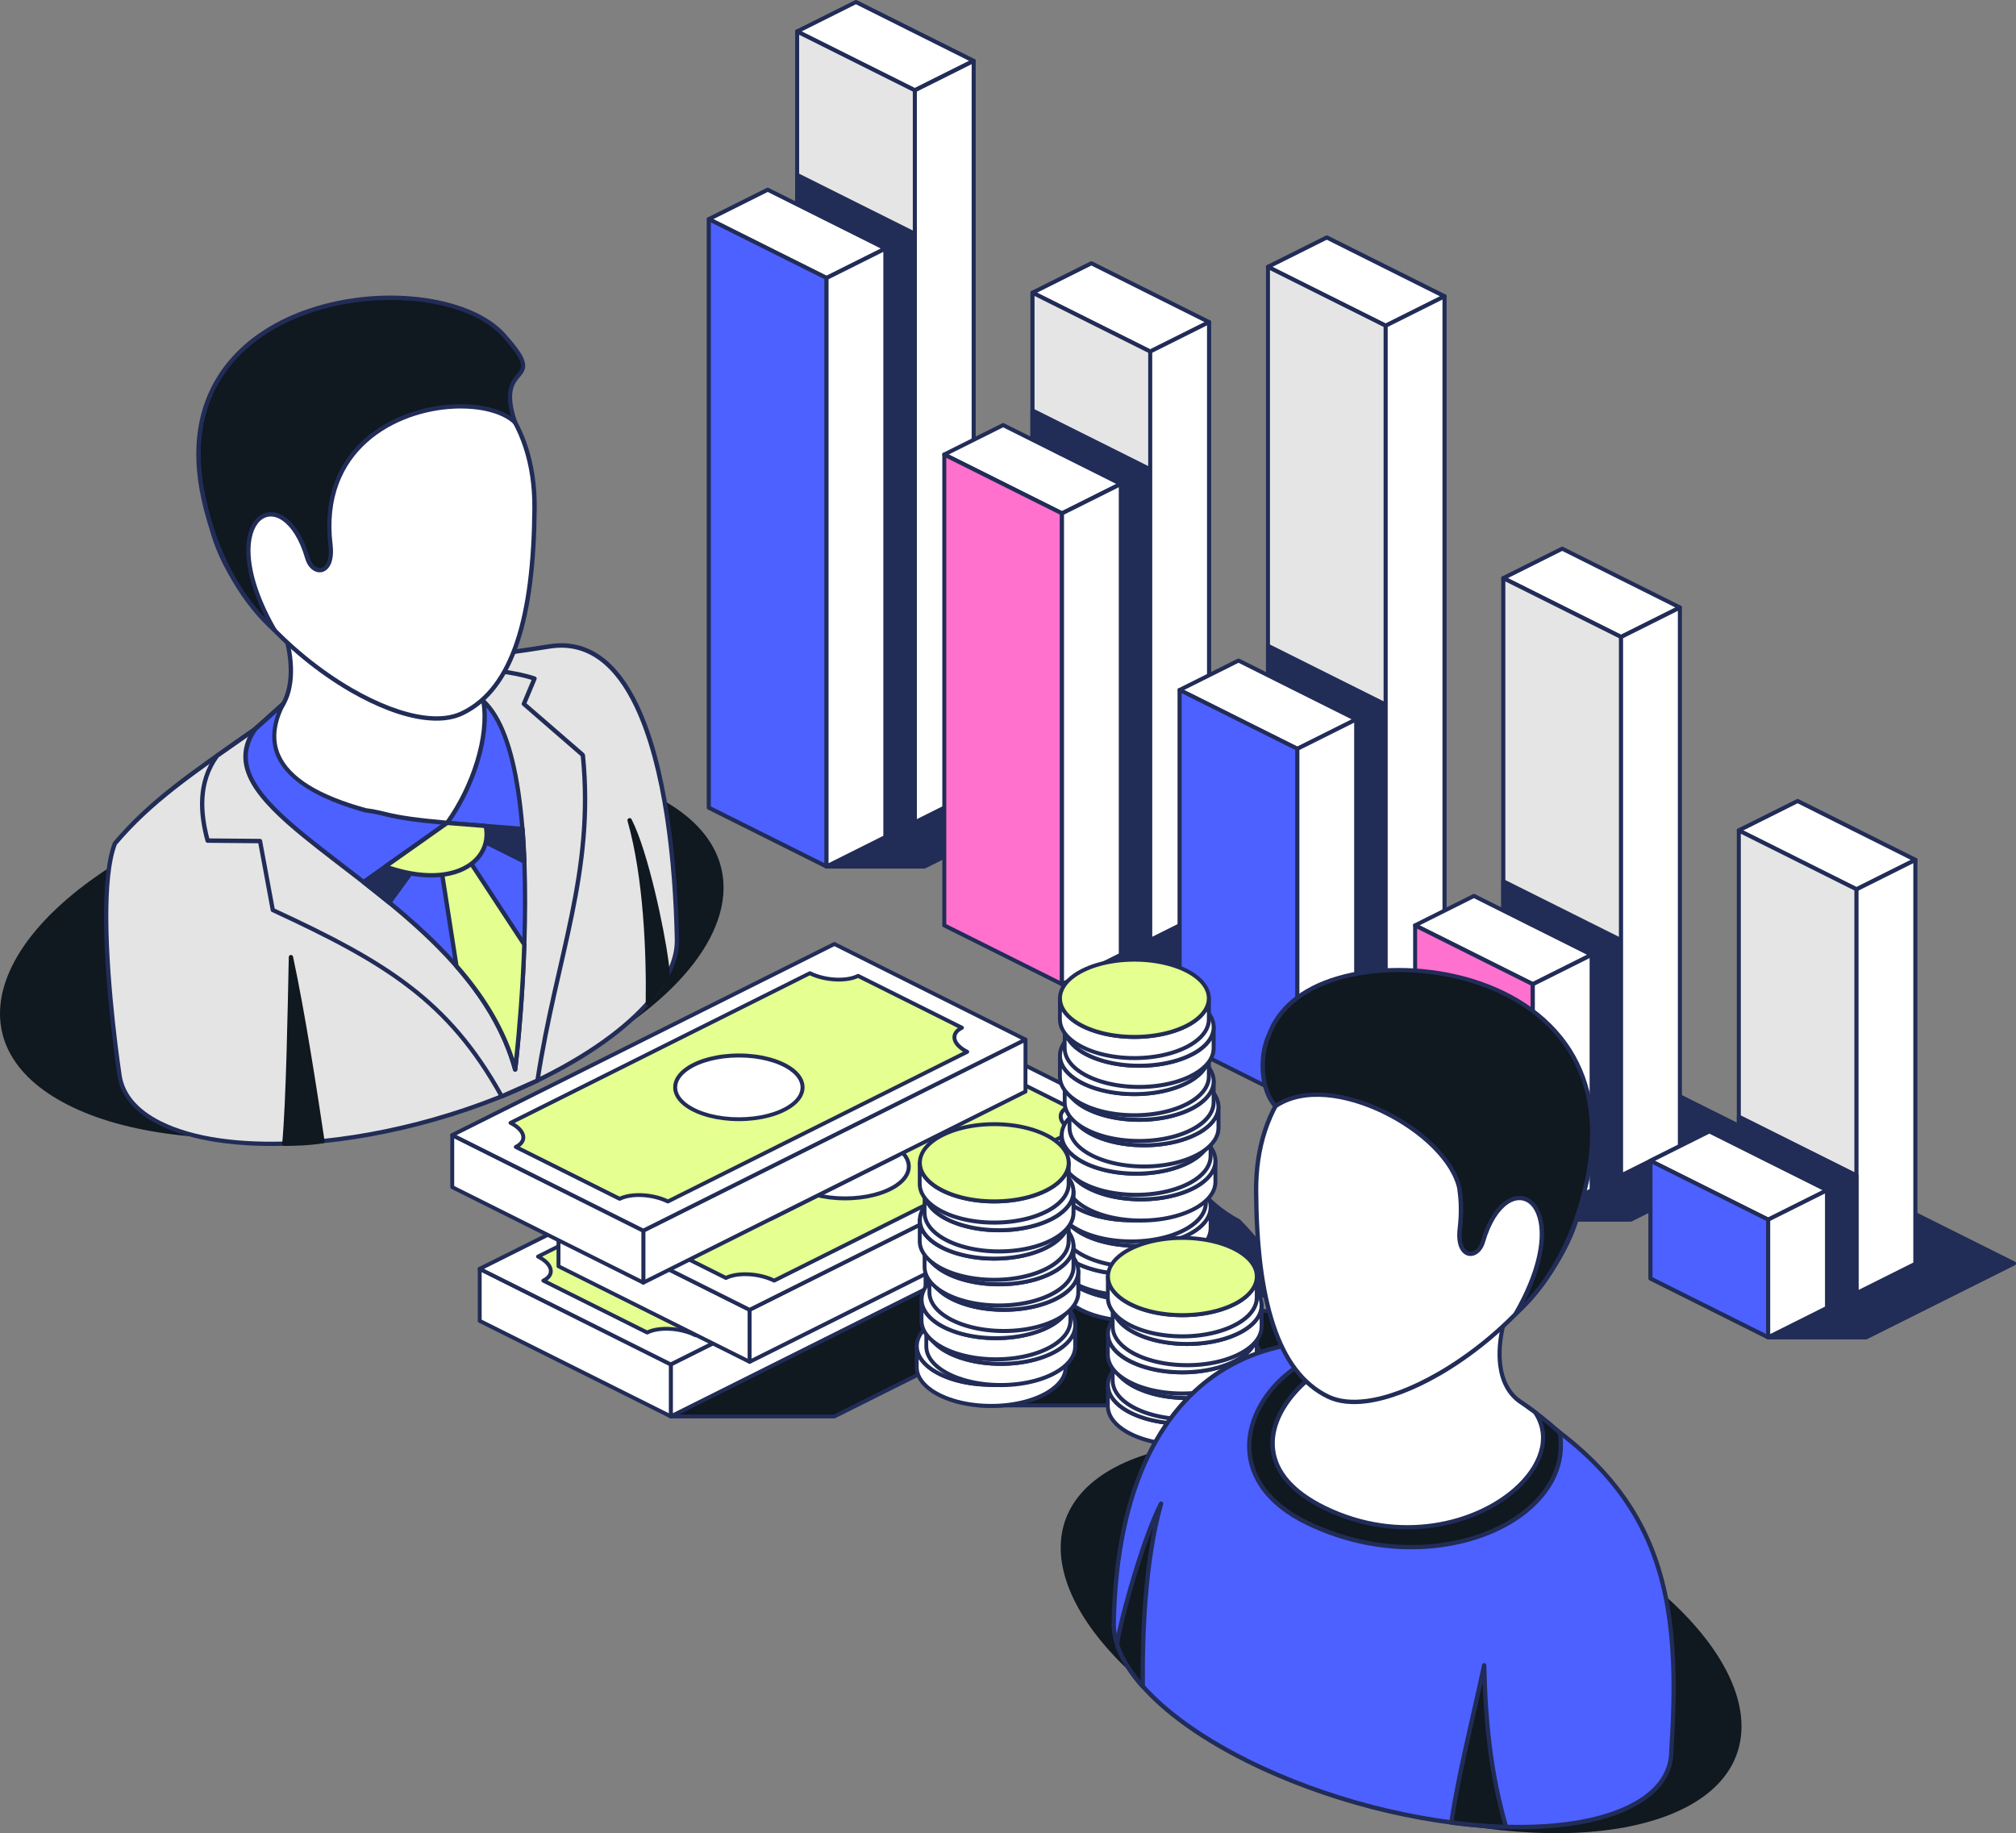 <?xml version="1.0" encoding="UTF-8"?>
<svg xmlns="http://www.w3.org/2000/svg" id="Layer_2" data-name="Layer 2" viewBox="0 0 278.96 253.66">
  <rect x="0" y="0" width="278.96" height="253.66" fill="#808080" stroke="none"/>
  <defs>
    <style>
      .cls-1 {
        fill: #fff;
      }

      .cls-1, .cls-2, .cls-3, .cls-4, .cls-5, .cls-6, .cls-7, .cls-8, .cls-9, .cls-10 {
        fill-rule: evenodd;
        stroke-width: 0px;
      }

      .cls-2 {
        fill: #ff71ce;
      }

      .cls-3 {
        fill: #e5ff91;
      }

      .cls-4 {
        fill: #e4ff90;
      }

      .cls-5 {
        fill: #ff71cd;
      }

      .cls-6 {
        fill: #101820;
      }

      .cls-7 {
        fill: #4c61ff;
      }

      .cls-8 {
        fill: #e5e5e5;
      }

      .cls-9 {
        fill: #212c57;
      }

      .cls-10 {
        fill: #e4e4e4;
      }
    </style>
  </defs>
  <g id="Layer_1-2" data-name="Layer 1">
    <g>
      <g>
        <path class="cls-9" d="M244.67,185.05h13.55l20.46-10.23-17.75-8.87-18.13,9.07,1.87,10.04h0ZM212.1,168.76h13.55l20.46-10.23-17.75-8.87-18.13,9.07,1.87,10.04h0ZM179.52,152.47h13.55l20.46-10.23-17.75-8.87-18.13,9.07,1.87,10.04h0ZM146.95,136.19h13.55l20.46-10.23-17.75-8.87-18.13,9.07,1.87,10.04h0ZM114.37,119.9h13.55l20.46-10.23-17.75-8.87-18.13,9.07,1.87,10.04h0Z"></path>
        <path class="cls-9" d="M244.39,185.1c.02.13.14.23.28.23h13.55s.09-.01.13-.03l20.46-10.23c.1-.05.16-.14.16-.25s-.06-.2-.16-.25l-17.75-8.87c-.08-.04-.17-.04-.25,0l-18.13,9.07c-.11.06-.17.18-.15.3l1.87,10.04h0ZM244.9,184.77l-1.79-9.6,17.82-8.91,17.12,8.56-19.9,9.95h-13.25ZM211.82,168.81c.02.13.14.23.28.23h13.55s.09-.01.13-.03l20.46-10.23c.09-.05.16-.14.16-.25s-.06-.2-.16-.25l-17.75-8.87c-.08-.04-.17-.04-.25,0l-18.13,9.07c-.11.06-.17.18-.15.3l1.87,10.04h0ZM212.33,168.48l-1.79-9.6,17.82-8.91,17.12,8.56-19.9,9.95h-13.25ZM179.24,152.53c.02.13.14.23.28.23h13.55s.09-.01.13-.03l20.46-10.23c.09-.05.15-.14.15-.25s-.06-.2-.15-.25l-17.75-8.87c-.08-.04-.17-.04-.25,0l-18.13,9.07c-.11.06-.17.18-.15.3l1.87,10.04h0ZM179.75,152.19l-1.79-9.6,17.82-8.91,17.12,8.56-19.9,9.95h-13.25ZM146.67,136.24c.02.13.14.23.28.23h13.55s.09-.01.13-.03l20.46-10.23c.09-.05.16-.14.16-.25s-.06-.2-.16-.25l-17.75-8.87c-.08-.04-.17-.04-.25,0l-18.13,9.07c-.11.06-.17.18-.15.3l1.87,10.04h0ZM147.18,135.91l-1.79-9.6,17.82-8.91,17.12,8.56-19.9,9.95h-13.25ZM114.09,119.95c.02.13.14.23.28.23h13.55s.09-.01.13-.03l20.46-10.23c.09-.05.15-.14.15-.25s-.06-.2-.15-.25l-17.75-8.87c-.08-.04-.17-.04-.25,0l-18.13,9.07c-.11.06-.17.18-.15.3l1.87,10.04h0ZM114.6,119.62l-1.79-9.6,17.82-8.91,17.12,8.56c-3.03,1.52-18.81,9.41-19.9,9.95h-13.25Z"></path>
        <polygon class="cls-1" points="183.59 32.86 199.88 41 191.74 45.07 175.45 36.93 183.59 32.86 183.59 32.86"></polygon>
        <path class="cls-9" d="M183.72,32.6c-.08-.04-.17-.04-.25,0l-8.14,4.07c-.1.05-.16.14-.16.25s.06.2.16.25l16.29,8.14c.08.04.17.04.25,0l8.14-4.07c.1-.05.16-.14.16-.25s-.06-.2-.16-.25l-16.29-8.14h0ZM183.59,33.17l15.66,7.83-7.52,3.76-15.66-7.83,7.52-3.76h0Z"></path>
        <polygon class="cls-8" points="175.45 138.22 191.74 146.37 191.74 45.07 175.45 36.93 175.45 138.22 175.45 138.22"></polygon>
        <path class="cls-9" d="M175.17,138.22c0,.11.06.2.16.25l16.29,8.14c.09.04.19.04.27-.01.08-.05.13-.14.13-.24V45.07c0-.11-.06-.2-.15-.25l-16.29-8.14c-.09-.04-.19-.04-.27.01-.08.05-.13.14-.13.24v101.3h0ZM175.73,138.05V37.38l15.73,7.86v100.67l-15.73-7.86h0Z"></path>
        <polygon class="cls-9" points="175.45 138.22 191.74 146.37 191.74 97.5 175.45 89.36 175.45 138.22 175.45 138.22"></polygon>
        <path class="cls-9" d="M175.17,138.22c0,.11.06.2.16.25l16.29,8.14c.09.04.19.04.27-.01.08-.05.13-.14.13-.24v-48.86c0-.11-.06-.2-.15-.25l-16.29-8.14c-.09-.04-.19-.04-.27.01-.08.05-.13.14-.13.24v48.86h0ZM175.73,138.05v-48.24l15.73,7.86v48.24l-15.73-7.86h0Z"></path>
        <polygon class="cls-1" points="199.88 142.29 191.74 146.37 191.74 45.07 199.88 41 199.88 142.29 199.88 142.29"></polygon>
        <path class="cls-9" d="M200.01,142.55c.1-.05.16-.14.16-.25V41c0-.1-.05-.19-.13-.24-.08-.05-.19-.06-.27-.01l-8.14,4.07c-.1.05-.16.14-.16.25v101.3c0,.1.05.19.13.24.08.05.19.06.27.01l8.14-4.07h0ZM199.6,142.12l-7.58,3.79V45.24l7.58-3.79v100.67h0Z"></path>
        <polygon class="cls-1" points="151.02 36.43 167.3 44.57 159.16 48.64 142.87 40.5 151.02 36.43 151.02 36.43"></polygon>
        <path class="cls-9" d="M151.14,36.18c-.08-.04-.17-.04-.25,0l-8.14,4.07c-.09.05-.15.14-.15.25s.06.2.15.25l16.29,8.14c.08.04.17.04.25,0l8.14-4.07c.09-.05.16-.14.16-.25s-.06-.2-.16-.25l-16.29-8.14h0ZM151.02,36.74l15.66,7.83-7.52,3.76-15.66-7.83,7.52-3.76h0Z"></path>
        <polygon class="cls-8" points="142.87 121.94 159.16 130.08 159.16 48.64 142.87 40.5 142.87 121.94 142.87 121.94"></polygon>
        <path class="cls-9" d="M142.59,121.94c0,.11.06.2.15.25l16.29,8.14c.09.04.19.04.27-.01.08-.05.13-.14.13-.24V48.64c0-.11-.06-.2-.16-.25l-16.29-8.14c-.09-.04-.19-.04-.27.01s-.13.14-.13.24v81.44h0ZM143.15,121.76V40.95l15.73,7.86v80.81l-15.73-7.86h0Z"></path>
        <polygon class="cls-9" points="142.87 121.94 159.16 130.08 159.16 64.93 142.87 56.79 142.87 121.94 142.87 121.94"></polygon>
        <path class="cls-9" d="M142.59,121.94c0,.11.06.2.15.25l16.29,8.14c.09.04.19.04.27-.01.08-.05.13-.14.13-.24v-65.15c0-.11-.06-.2-.16-.25l-16.29-8.14c-.09-.04-.19-.04-.27.01-.08.05-.13.14-.13.24v65.15h0ZM143.15,121.76V57.24l15.73,7.86v64.52l-15.73-7.86h0Z"></path>
        <polygon class="cls-1" points="167.3 126.01 159.16 130.08 159.16 48.64 167.3 44.57 167.3 126.01 167.3 126.01"></polygon>
        <path class="cls-9" d="M167.43,126.26c.09-.05.16-.14.16-.25V44.57c0-.1-.05-.19-.13-.24-.08-.05-.19-.06-.27-.01l-8.14,4.07c-.09.05-.15.14-.15.25v81.44c0,.1.05.19.13.24.08.05.19.06.27.01l8.14-4.07h0ZM167.02,125.83l-7.58,3.79V48.81l7.58-3.79v80.81h0Z"></path>
        <polygon class="cls-1" points="118.44 .28 134.73 8.42 126.59 12.5 110.3 4.35 118.44 .28 118.44 .28"></polygon>
        <path class="cls-9" d="M118.57.03c-.08-.04-.17-.04-.25,0l-8.14,4.07c-.1.05-.16.14-.16.25s.06.2.16.25l16.29,8.14c.08.04.17.04.25,0l8.14-4.07c.09-.05.15-.14.15-.25s-.06-.2-.15-.25L118.57.03h0ZM118.44.59l15.66,7.83-7.52,3.76-15.66-7.83,7.52-3.76h0Z"></path>
        <polygon class="cls-8" points="110.3 105.65 126.59 113.79 126.59 12.5 110.3 4.35 110.3 105.65 110.3 105.65"></polygon>
        <path class="cls-9" d="M110.02,105.65c0,.11.06.2.16.25l16.29,8.14c.09.04.19.04.27-.01.08-.05.13-.14.13-.24V12.5c0-.11-.06-.2-.15-.25l-16.29-8.14c-.09-.04-.19-.04-.27.01s-.13.14-.13.24v101.3h0ZM110.58,105.47V4.81l15.73,7.86v100.67l-15.73-7.86h0Z"></path>
        <polygon class="cls-9" points="110.3 105.65 126.59 113.79 126.59 32.35 110.3 24.21 110.3 105.65 110.3 105.65"></polygon>
        <path class="cls-9" d="M110.02,105.65c0,.11.06.2.16.25l16.29,8.14c.09.04.19.04.27-.01.08-.05.13-.14.13-.24V32.35c0-.11-.06-.2-.15-.25l-16.29-8.14c-.09-.04-.19-.04-.27.01s-.13.14-.13.24v81.44h0ZM110.58,105.47V24.66l15.73,7.86v80.81l-15.73-7.86h0Z"></path>
        <polygon class="cls-1" points="134.73 109.72 126.59 113.79 126.59 12.5 134.73 8.42 134.73 109.72 134.73 109.72"></polygon>
        <path class="cls-9" d="M134.86,109.97c.09-.05.15-.14.15-.25V8.42c0-.1-.05-.19-.13-.24-.08-.05-.19-.06-.27-.01l-8.14,4.07c-.1.05-.16.14-.16.25v101.3c0,.1.05.19.13.24.08.05.19.06.27.01l8.14-4.07h0ZM134.45,109.55l-7.58,3.79V12.67l7.58-3.79v100.67h0Z"></path>
        <polygon class="cls-1" points="216.17 75.92 232.45 84.06 224.31 88.13 208.02 79.99 216.17 75.92 216.17 75.92"></polygon>
        <path class="cls-9" d="M216.29,75.67c-.08-.04-.17-.04-.25,0l-8.14,4.07c-.09.05-.15.14-.15.25s.06.2.15.25l16.29,8.14c.08.04.17.04.25,0l8.14-4.07c.09-.05.15-.14.15-.25s-.06-.2-.15-.25l-16.29-8.14h0ZM216.17,76.23l15.66,7.83-7.52,3.76-15.66-7.83,7.52-3.76h0Z"></path>
        <polygon class="cls-8" points="208.02 154.51 224.31 162.65 224.31 88.13 208.02 79.99 208.02 154.51 208.02 154.51"></polygon>
        <path class="cls-9" d="M207.74,154.51c0,.11.06.2.15.25l16.29,8.14c.09.04.19.04.27-.01.08-.05.13-.14.13-.24v-74.52c0-.11-.06-.2-.16-.25l-16.29-8.14c-.09-.04-.19-.04-.27.01-.08.05-.13.14-.13.24v74.52h0ZM208.3,154.34v-73.89l15.73,7.86v73.89l-15.73-7.86h0Z"></path>
        <polygon class="cls-9" points="208.02 154.51 224.31 162.65 224.31 130.08 208.02 121.94 208.02 154.51 208.02 154.51"></polygon>
        <path class="cls-9" d="M207.74,154.51c0,.11.06.2.15.25l16.29,8.14c.09.04.19.04.27-.01.08-.05.13-.14.13-.24v-32.57c0-.11-.06-.2-.16-.25l-16.29-8.14c-.09-.04-.19-.04-.27.01-.08.05-.13.14-.13.24v32.58h0ZM208.3,154.34v-31.95l15.73,7.86v31.95l-15.73-7.86h0Z"></path>
        <polygon class="cls-1" points="232.45 158.58 224.31 162.65 224.31 88.13 232.45 84.06 232.45 158.58 232.45 158.58"></polygon>
        <path class="cls-9" d="M232.58,158.83c.09-.05.15-.14.15-.25v-74.52c0-.1-.05-.19-.13-.24-.08-.05-.19-.06-.27-.01l-8.14,4.07c-.09.05-.15.14-.15.25v74.52c0,.1.05.19.13.24.08.05.19.06.27.01l8.14-4.07h0ZM232.17,158.41l-7.58,3.79v-73.89l7.58-3.79v73.89h0Z"></path>
        <polygon class="cls-1" points="248.74 110.84 265.03 118.98 256.89 123.05 240.6 114.91 248.74 110.84 248.74 110.84"></polygon>
        <path class="cls-9" d="M248.87,110.58c-.08-.04-.17-.04-.25,0l-8.14,4.07c-.1.05-.16.14-.16.25s.06.2.16.25l16.29,8.14c.08.04.17.04.25,0l8.14-4.07c.1-.05.16-.14.16-.25s-.06-.2-.16-.25l-16.29-8.14h0ZM248.74,111.15l15.66,7.83-7.52,3.76-15.66-7.83,7.52-3.76h0Z"></path>
        <polygon class="cls-8" points="240.6 170.8 256.89 178.94 256.89 123.05 240.6 114.91 240.6 170.8 240.6 170.8"></polygon>
        <path class="cls-9" d="M240.32,170.8c0,.11.06.2.16.25l16.29,8.14c.09.04.19.04.27-.01.08-.05.13-.14.13-.24v-55.89c0-.11-.06-.2-.15-.25l-16.29-8.14c-.09-.04-.19-.04-.27.01-.08.05-.13.14-.13.24v55.89h0ZM240.88,170.62v-55.26l15.73,7.86v55.26l-15.73-7.86h0Z"></path>
        <polygon class="cls-1" points="265.03 174.87 256.89 178.94 256.89 123.05 265.03 118.98 265.03 174.87 265.03 174.87"></polygon>
        <path class="cls-9" d="M265.16,175.12c.1-.05.16-.14.16-.25v-55.89c0-.1-.05-.19-.13-.24-.08-.05-.19-.06-.27-.01l-8.14,4.07c-.1.05-.16.14-.16.25v55.89c0,.1.05.19.13.24.08.05.19.06.27.01l8.14-4.07h0ZM264.75,174.7l-7.58,3.79v-55.26l7.58-3.79v55.26h0Z"></path>
        <polygon class="cls-9" points="240.6 170.8 256.89 178.94 256.89 162.65 240.6 154.51 240.6 170.8 240.6 170.8"></polygon>
        <path class="cls-9" d="M240.32,170.8c0,.11.06.2.16.25l16.29,8.14c.09.04.19.04.27-.01.08-.05.13-.14.13-.24v-16.29c0-.11-.06-.2-.15-.25l-16.29-8.14c-.09-.04-.19-.04-.27.01-.08.05-.13.14-.13.24v16.29h0ZM240.88,170.62v-15.66l15.73,7.86v15.66l-15.73-7.86h0Z"></path>
        <polygon class="cls-1" points="236.53 156.55 252.81 164.69 244.67 168.76 228.38 160.62 236.53 156.55 236.53 156.55"></polygon>
        <path class="cls-9" d="M236.65,156.3c-.08-.04-.17-.04-.25,0l-8.14,4.07c-.09.05-.15.14-.15.25s.06.2.15.25l16.29,8.14c.08.04.17.04.25,0l8.14-4.07c.09-.05.16-.14.16-.25s-.06-.2-.16-.25l-16.29-8.14h0ZM236.53,156.86l15.66,7.83-7.52,3.76-15.66-7.83,7.52-3.76h0Z"></path>
        <polygon class="cls-7" points="228.38 176.91 244.67 185.05 244.67 168.76 228.38 160.62 228.38 176.91 228.38 176.91"></polygon>
        <path class="cls-9" d="M228.1,176.91c0,.11.06.2.15.25l16.29,8.14c.09.04.19.04.27-.01.08-.05.13-.14.13-.24v-16.29c0-.11-.06-.2-.16-.25l-16.29-8.14c-.09-.04-.19-.04-.27.01-.08.05-.13.14-.13.24v16.29h0ZM228.66,176.73v-15.66l15.73,7.86v15.66l-15.73-7.86h0Z"></path>
        <polygon class="cls-1" points="252.81 180.98 244.67 185.05 244.67 168.76 252.81 164.69 252.81 180.98 252.81 180.98"></polygon>
        <path class="cls-9" d="M252.94,181.23c.09-.05.16-.14.16-.25v-16.29c0-.1-.05-.19-.13-.24-.08-.05-.19-.06-.27-.01l-8.14,4.07c-.09.05-.15.14-.15.25v16.29c0,.1.05.19.13.24s.19.06.27.01l8.14-4.07h0ZM252.53,180.8l-7.58,3.79v-15.66l7.58-3.79v15.66h0Z"></path>
        <polygon class="cls-1" points="203.95 123.97 220.24 132.12 212.1 136.19 195.81 128.04 203.95 123.97 203.95 123.97"></polygon>
        <path class="cls-9" d="M204.08,123.72c-.08-.04-.17-.04-.25,0l-8.14,4.07c-.1.05-.16.14-.16.25s.06.2.16.25l16.29,8.14c.08.04.17.04.25,0l8.14-4.07c.09-.05.15-.14.15-.25s-.06-.2-.15-.25l-16.29-8.14h0ZM203.95,124.28l15.66,7.83-7.52,3.76-15.66-7.83,7.52-3.76h0Z"></path>
        <polygon class="cls-2" points="195.81 160.62 212.1 168.76 212.1 136.19 195.81 128.04 195.81 160.62 195.81 160.62"></polygon>
        <path class="cls-9" d="M195.53,160.62c0,.11.06.2.16.25l16.29,8.14c.09.04.19.04.27-.01.08-.05.13-.14.13-.24v-32.58c0-.11-.06-.2-.15-.25l-16.29-8.14c-.09-.04-.19-.04-.27.01s-.13.14-.13.24v32.57h0ZM196.09,160.45v-31.95l15.73,7.86v31.95l-15.73-7.86h0Z"></path>
        <polygon class="cls-1" points="220.24 164.69 212.1 168.76 212.1 136.19 220.24 132.12 220.24 164.69 220.24 164.69"></polygon>
        <path class="cls-9" d="M220.36,164.94c.09-.05.15-.14.15-.25v-32.57c0-.1-.05-.19-.13-.24-.08-.05-.19-.06-.27-.01l-8.14,4.07c-.1.05-.16.14-.16.25v32.58c0,.1.05.19.13.24.08.05.19.06.27.01l8.14-4.07h0ZM219.96,164.52l-7.58,3.79v-31.95l7.58-3.79v31.95h0Z"></path>
        <polygon class="cls-1" points="171.38 91.4 187.66 99.54 179.52 103.61 163.23 95.47 171.38 91.4 171.38 91.4"></polygon>
        <path class="cls-9" d="M171.5,91.15c-.08-.04-.17-.04-.25,0l-8.14,4.07c-.09.05-.15.14-.15.25s.06.2.15.25l16.29,8.14c.08.04.17.04.25,0l8.14-4.07c.1-.05.16-.14.16-.25s-.06-.2-.16-.25l-16.29-8.14h0ZM171.38,91.71l15.66,7.83-7.52,3.76-15.66-7.83,7.52-3.76h0Z"></path>
        <polygon class="cls-7" points="163.23 144.33 179.52 152.47 179.52 103.61 163.23 95.47 163.23 144.33 163.23 144.33"></polygon>
        <path class="cls-9" d="M162.95,144.33c0,.11.06.2.15.25l16.29,8.14c.09.04.19.04.27-.01.08-.05.13-.14.13-.24v-48.86c0-.11-.06-.2-.16-.25l-16.29-8.14c-.09-.04-.19-.04-.27.01-.08.05-.13.14-.13.24v48.86h0ZM163.51,144.16v-48.24l15.73,7.86v48.24l-15.73-7.86h0Z"></path>
        <polygon class="cls-1" points="187.66 148.4 179.52 152.47 179.52 103.61 187.66 99.54 187.66 148.4 187.66 148.4"></polygon>
        <path class="cls-9" d="M187.79,148.65c.1-.05.16-.14.16-.25v-48.86c0-.1-.05-.19-.13-.24-.08-.05-.19-.06-.27-.01l-8.14,4.07c-.09.05-.15.14-.15.25v48.86c0,.1.05.19.13.24.08.05.19.06.27.01l8.14-4.07h0ZM187.38,148.23l-7.58,3.79v-48.24l7.58-3.79v48.24h0Z"></path>
        <polygon class="cls-1" points="138.8 58.82 155.09 66.97 146.95 71.04 130.66 62.89 138.8 58.82 138.8 58.82"></polygon>
        <path class="cls-9" d="M138.93,58.57c-.08-.04-.17-.04-.25,0l-8.14,4.07c-.1.05-.16.14-.16.25s.06.2.16.25l16.29,8.14c.08.04.17.04.25,0l8.14-4.07c.09-.05.15-.14.15-.25s-.06-.2-.15-.25l-16.29-8.14h0ZM138.8,59.13l15.66,7.83-7.52,3.76-15.66-7.83,7.52-3.76h0Z"></path>
        <polygon class="cls-5" points="130.66 128.04 146.95 136.19 146.95 71.04 130.66 62.89 130.66 128.04 130.66 128.04"></polygon>
        <path class="cls-9" d="M130.38,128.04c0,.11.06.2.16.25l16.29,8.14c.09.04.19.04.27-.01.08-.05.13-.14.13-.24v-65.15c0-.11-.06-.2-.15-.25l-16.29-8.14c-.09-.04-.19-.04-.27.01-.08.05-.13.14-.13.24v65.15h0ZM130.94,127.87V63.35l15.73,7.86v64.52l-15.73-7.86h0Z"></path>
        <polygon class="cls-1" points="155.09 132.12 146.95 136.19 146.95 71.04 155.09 66.97 155.09 132.12 155.09 132.12"></polygon>
        <path class="cls-9" d="M155.21,132.37c.09-.05.15-.14.15-.25v-65.15c0-.1-.05-.19-.13-.24s-.19-.06-.27-.01l-8.14,4.07c-.09.05-.16.14-.16.25v65.15c0,.1.05.19.13.24.08.05.19.06.27.01l8.14-4.07h0ZM154.81,131.94l-7.58,3.79v-64.52l7.58-3.79v64.52h0Z"></path>
        <polygon class="cls-1" points="106.23 26.25 122.51 34.39 114.37 38.46 98.08 30.32 106.23 26.25 106.23 26.25"></polygon>
        <path class="cls-9" d="M106.35,26c-.08-.04-.17-.04-.25,0l-8.14,4.07c-.09.05-.15.14-.15.25s.06.2.15.25l16.29,8.14c.08.04.17.04.25,0l8.14-4.07c.1-.05.16-.14.16-.25s-.06-.2-.16-.25l-16.29-8.14h0ZM106.23,26.56l15.66,7.83-7.52,3.76s-15.66-7.83-15.66-7.83l7.52-3.76h0Z"></path>
        <polygon class="cls-7" points="98.08 111.76 114.37 119.9 114.37 38.46 98.08 30.32 98.08 111.76 98.08 111.76"></polygon>
        <path class="cls-9" d="M97.8,111.76c0,.11.06.2.15.25l16.29,8.14c.09.04.19.04.27-.01.08-.05.13-.14.13-.24V38.46c0-.11-.06-.2-.16-.25l-16.29-8.14c-.09-.04-.19-.04-.27.01-.08.05-.13.14-.13.24v81.44h0ZM98.36,111.58V30.77l15.73,7.86v80.81l-15.73-7.86h0Z"></path>
        <polygon class="cls-1" points="122.51 115.83 114.37 119.9 114.37 38.46 122.51 34.39 122.51 115.83 122.51 115.83"></polygon>
        <path class="cls-9" d="M122.64,116.08c.1-.05.16-.14.16-.25V34.39c0-.1-.05-.19-.13-.24-.08-.05-.19-.06-.27-.01l-8.14,4.07c-.1.05-.16.14-.16.25v81.44c0,.1.05.19.13.24.08.05.19.06.27.01l8.14-4.07h0ZM122.23,115.65l-7.58,3.79V38.64l7.58-3.79v80.81h0Z"></path>
      </g>
      <g>
        <path class="cls-6" d="M20.92,116.68c-22.47,11.77-27.65,27.98-11.57,36.18,16.08,8.2,47.38,5.3,69.85-6.47,22.47-11.77,27.65-27.98,11.57-36.18-16.08-8.2-47.38-5.3-69.85,6.47h0Z"></path>
        <g>
          <path class="cls-10" d="M16.54,148.88c-.06-.38-3.68-24.37-.64-32.16,4.96-5.83,10.23-9.42,19.78-16.09,11.63-8.12,27.62-9.09,40.29-11.16,13.8-2.25,17.34,22.7,17.7,40.48,0,.09,0,.18,0,.27h0s0,0,0,0c0,5.79-6.55,12.93-18.42,18.86-18.16,9.08-41.95,11.93-53.1,6.36-3.38-1.69-5.21-3.96-5.61-6.56h0s0,0,0,0h0Z"></path>
          <path class="cls-9" d="M16.25,148.91c-.06-.41-1.83-12.18-1.86-21.89-.01-4.22.31-8.06,1.23-10.42l.05-.09c4.97-5.85,10.26-9.46,19.84-16.15,11.66-8.15,27.7-9.14,40.41-11.21,5.66-.92,9.65,2.58,12.41,8.32,4.05,8.44,5.42,21.74,5.64,32.44v.29s0,.01,0,.02c0,2.37-1.07,4.96-3.13,7.6-3.05,3.9-8.28,7.93-15.45,11.51-10.93,5.47-23.9,8.68-34.94,9.17-7.39.33-13.93-.57-18.42-2.82-3.48-1.74-5.36-4.1-5.77-6.77,0,0,0-.01,0-.02h0ZM93.37,130.22v-.27c-.22-10.62-1.57-23.82-5.59-32.2-2.62-5.47-6.38-8.87-11.77-7.99-12.63,2.06-28.57,3.01-40.16,11.11-9.5,6.64-14.76,10.22-19.69,16-.89,2.32-1.18,6.05-1.17,10.15.03,9.73,1.81,21.54,1.85,21.8h0c.39,2.52,2.18,4.71,5.45,6.34,4.42,2.21,10.85,3.08,18.13,2.75,10.96-.49,23.84-3.68,34.7-9.11,7.07-3.54,12.25-7.5,15.25-11.35,1.97-2.52,3-4.99,3-7.25h0Z"></path>
          <path class="cls-10" d="M35.29,100.9l-5.27,3.69c-2.69,3.73-2.29,8.05-1.29,11.72l7.25.07,1.77,9.55c15.62,7.23,24.34,12.51,31.67,25.78l4.95-2.19c2.64-17.25,7.91-28.78,6.28-45.04l-8.16-7.08,1.48-3.51c-5.65-1.9-14.49-1.37-19.78-.84-6.11.69-12.41,3.32-18.89,7.85h0Z"></path>
          <path class="cls-9" d="M35.73,116.68l-7-.06c-.13,0-.25-.09-.29-.22-1.02-3.75-1.41-8.17,1.34-11.98.02-.03.04-.05.07-.07l5.27-3.69h0c6.52-4.56,12.87-7.2,19.03-7.9,5.32-.53,14.22-1.06,19.91.85.08.03.14.08.18.16.03.08.04.16,0,.24l-1.39,3.31,8,6.93.1.2c1.64,16.28-3.63,27.84-6.28,45.11-.02.1-.08.19-.17.23l-4.95,2.19-.38-.13c-7.3-13.21-15.98-18.46-31.54-25.66-.09-.04-.15-.12-.17-.22l-1.72-9.31h0ZM73.56,94.08c-5.62-1.77-14.19-1.24-19.34-.73-6.07.68-12.32,3.3-18.75,7.79l-5.23,3.66c-2.55,3.56-2.2,7.68-1.28,11.21l7.02.06c.14,0,.27.1.29.25l1.74,9.4c15.51,7.18,24.21,12.49,31.54,25.6l4.55-2.02c2.64-17.09,7.85-28.57,6.26-44.68l-8.07-7c-.1-.08-.13-.22-.08-.34l1.35-3.21h0Z"></path>
          <path class="cls-6" d="M39.34,158.26c.55-5.9.75-18.3.91-25.8,1.68,7.82,3.36,18.74,4.36,25.46-2.6.34-2.83.28-5.27.35h0ZM89.65,138.8c.09-6.96-.31-17.49-2.53-25.31,2.86,5.6,5.6,20.86,5.2,21.55-.62,1.08-1.39,2.14-2.67,3.75h0Z"></path>
          <path class="cls-6" d="M39.04,158.24c0,.09.02.17.08.23.06.06.14.1.23.09,2.45-.07,2.68,0,5.3-.35.08-.01.15-.05.2-.12s.07-.15.06-.23c-1-6.72-2.68-17.65-4.36-25.48-.03-.15-.17-.25-.32-.24-.15.01-.27.14-.27.29-.16,7.5-.37,19.89-.91,25.78h0ZM40.5,135.13c-.15,7.36-.36,17.48-.83,22.82,2.03-.05,2.41-.02,4.6-.3-.9-6-2.3-15.16-3.77-22.53h0ZM89.35,138.8c0,.13.08.24.2.29.12.04.26,0,.34-.1,1.3-1.63,2.07-2.7,2.7-3.79.04-.06.07-.2.08-.42,0-.34-.05-.94-.16-1.74-.59-4.46-2.82-15.18-5.12-19.68-.07-.14-.23-.2-.38-.14-.14.06-.22.21-.18.36,2.22,7.79,2.62,18.28,2.52,25.22h0ZM88.35,117.43c1.33,6.82,1.64,14.71,1.6,20.5.95-1.22,1.57-2.1,2.09-3,0-.07-.02-.9-.14-1.8-.46-3.43-1.88-10.58-3.55-15.69h0Z"></path>
          <path class="cls-1" d="M47.66,94.27c3.16-1.02,6.62-1.67,10.18-1.85,6.87.14,13.95,7.85,12.5,15.68-.42,2.29-1.6,6.65-2.97,10.69-6.17-.55-10.93-.99-15.21-1.6-12.94-1.86-21.42-9.56-16.84-16.34h0c.44-.33.88-.65,1.31-.95.24-.17.49-.34.74-.5h0c3.31-2.29,3.37-7.2,2.12-11.54l8.16,6.42h0Z"></path>
          <path class="cls-9" d="M37.21,99.15h0c1.59-1.1,2.38-2.83,2.64-4.79.27-2.02-.03-4.29-.64-6.42-.04-.13.01-.26.12-.33.11-.07.25-.07.35.01l8.04,6.32c3.14-1,6.57-1.64,10.1-1.81h.02c3.52.07,7.09,2.07,9.59,5.07,2.5,2.99,3.94,6.97,3.2,10.97-.42,2.3-1.6,6.68-2.98,10.73-.04.13-.17.21-.31.2-6.17-.55-10.94-.99-15.23-1.6-7.86-1.13-14.09-4.41-16.82-8.32-1.87-2.68-2.14-5.66-.23-8.49.02-.03.04-.05.07-.07,0,0,0,0,0,0,.44-.33.88-.64,1.32-.95.24-.17.49-.34.74-.5h0ZM40.02,88.65c.47,1.95.67,3.97.43,5.79-.28,2.14-1.17,4.01-2.9,5.21h0s0,0,0,0c-.25.16-.49.33-.73.5-.42.3-.85.6-1.27.92-1.72,2.59-1.46,5.31.25,7.77,2.66,3.81,8.75,6.97,16.42,8.07,4.23.61,8.91,1.04,14.96,1.58,1.33-3.96,2.47-8.19,2.88-10.43.7-3.83-.68-7.62-3.07-10.48-2.39-2.85-5.78-4.78-9.13-4.85-3.53.17-6.96.82-10.09,1.83-.1.03-.2.01-.28-.05l-7.46-5.86h0Z"></path>
          <path class="cls-7" d="M50.64,112.13c.76.09,1.66.26,2.71.53,2.14.54,4.77.87,8.52,1.21,3.49-4.81,5.87-11.92,5.02-16.85,8.11,7.49,5.69,39.72,4.4,50.96-6.82-24.86-44.87-34.56-35.97-47.13l3.88-3.48c-3.48,6.68.3,11.69,11.43,14.75h0Z"></path>
          <path class="cls-9" d="M61.73,113.55c3.39-4.75,5.7-11.67,4.86-16.48-.02-.13.04-.25.15-.31.11-.06.25-.04.35.04,2.47,2.28,4,6.81,4.86,12.36,1.99,12.78.54,30.97-.37,38.86-.02.14-.13.25-.28.26-.14.01-.27-.08-.31-.22-2.03-7.4-6.86-13.45-12.38-18.63-5.55-5.21-11.8-9.54-16.64-13.49-3.26-2.66-5.89-5.15-7.25-7.61-1.41-2.53-1.51-5.04.35-7.66.01-.02.03-.04.04-.05l3.88-3.48c.11-.1.27-.1.38-.01.11.09.15.25.08.38-1.34,2.58-1.58,4.89-.68,6.94,1.38,3.12,5.35,5.58,11.9,7.38.77.09,1.67.27,2.73.53,2.1.53,4.66.85,8.31,1.18h0ZM67.31,97.89c.46,4.93-1.86,11.57-5.19,16.16-.06.09-.16.13-.27.12-3.78-.34-6.42-.67-8.57-1.22-1.04-.26-1.92-.43-2.67-.52h-.04c-6.8-1.88-10.88-4.5-12.31-7.73-.81-1.84-.79-3.89.09-6.14l-2.79,2.5c-1.68,2.39-1.58,4.68-.3,6.99,1.34,2.4,3.91,4.83,7.11,7.43,4.85,3.95,11.11,8.3,16.67,13.52,5.24,4.92,9.86,10.62,12.12,17.49.9-8.47,2.08-25.24.21-37.23-.76-4.9-2.03-9-4.06-11.37h0Z"></path>
          <path class="cls-4" d="M72.55,130.69c-.23,7.01-.82,13.4-1.26,17.29-1.49-5.43-4.47-10.14-8.13-14.31l-1.97-12.64,3.13-2.89,8.23,12.55h0Z"></path>
          <path class="cls-9" d="M72.8,130.53l-8.23-12.55c-.05-.07-.13-.12-.21-.13-.09-.01-.18.02-.24.08l-3.13,2.89c-.07.07-.11.17-.09.27l1.97,12.64c0,.06.03.11.07.15,3.63,4.14,6.58,8.81,8.06,14.19.04.14.17.23.31.22.14-.01.26-.12.28-.26.45-3.89,1.03-10.29,1.26-17.31l-.05-.17h0ZM72.25,130.78l-7.99-12.18-2.75,2.54,1.93,12.39c3.34,3.82,6.11,8.09,7.71,12.95.41-3.9.89-9.56,1.1-15.71h0Z"></path>
          <polygon class="cls-9" points="50.31 122.04 61.88 113.86 53.87 124.88 50.31 122.04 50.31 122.04"></polygon>
          <path class="cls-9" d="M50.14,121.8c-.08.05-.12.14-.13.24,0,.09.04.18.11.24l3.56,2.84c.06.05.15.07.23.06.08-.01.15-.05.2-.12l8.01-11.02c.09-.12.07-.28-.03-.39-.1-.1-.27-.12-.39-.03l-11.57,8.18h0ZM50.81,122.06l3,2.4,6.75-9.29-9.76,6.9h0Z"></path>
          <path class="cls-1" d="M49.59,47.53c13.01-.6,24.5,7.04,24.37,22.78-.11,14.85-2.9,24.99-10.01,28.39-9.04,4.32-31.82-11.68-34.8-26.31-2.6-12.76,7.43-24.26,20.44-24.86h0Z"></path>
          <path class="cls-9" d="M49.57,47.23c-13.2.61-23.36,12.28-20.72,25.22,1.8,8.85,10.78,18.21,19.65,23.33,3.56,2.05,7.1,3.43,10.15,3.82,2.08.27,3.93.09,5.43-.63,3.62-1.73,6.16-5.17,7.79-10.08,1.61-4.84,2.34-11.12,2.4-18.58.05-6.38-1.79-11.44-4.85-15.19-4.59-5.61-11.93-8.26-19.84-7.9h0ZM49.6,47.83c7.71-.36,14.88,2.21,19.35,7.68,2.98,3.65,4.76,8.59,4.71,14.8-.06,7.39-.77,13.61-2.37,18.4-1.57,4.73-3.99,8.06-7.48,9.72-1.4.67-3.14.83-5.09.57-2.99-.39-6.45-1.74-9.93-3.75-8.73-5.04-17.59-14.22-19.36-22.93-2.56-12.58,7.33-23.91,20.16-24.5h0Z"></path>
          <path class="cls-6" d="M37.97,87.18c-3.76-3.37-7.85-9.17-9.81-18.27-6.26-28.96,32.29-32.79,41.55-22.53,6.61,7.33-1.43,3.19,1.56,12.07-5.45-5.15-27.81-2.03-25.54,16.95.5,4.18-2.44,4.42-3.2,1.81-3.37-11.53-13.51-5.62-4.56,9.97h0Z"></path>
          <path class="cls-9" d="M37.77,87.41c.11.1.27.1.39,0,.11-.09.14-.25.07-.38-3.17-5.52-3.93-9.81-3.42-12.51.32-1.68,1.12-2.72,2.15-2.99.67-.17,1.42,0,2.15.52,1.19.84,2.34,2.55,3.12,5.23.44,1.51,1.57,2.14,2.46,1.84.37-.12.71-.4.97-.86.34-.61.52-1.57.36-2.91-1.56-13.05,8.75-18.47,16.9-18.81,3.46-.14,6.54.61,8.13,2.11.1.09.25.11.37.03.12-.07.17-.22.12-.35-.72-2.14-.79-3.49-.57-4.43.22-.92.71-1.43,1.09-1.89.28-.34.5-.66.58-1.05.08-.37.04-.81-.21-1.39-.34-.77-1.1-1.83-2.52-3.41-3.75-4.16-12.25-6.07-20.69-4.94-7.59,1.01-15.12,4.46-19.12,10.85-2.67,4.26-3.77,9.84-2.25,16.88,1.98,9.18,6.11,15.03,9.91,18.43h0ZM70.7,57.62c-.5-1.78-.5-2.97-.3-3.84.24-1.03.78-1.61,1.21-2.14.21-.26.39-.5.46-.8.06-.29,0-.64-.22-1.12-.35-.73-1.07-1.71-2.37-3.15-3.66-4.05-11.94-5.85-20.16-4.75-7.41.99-14.79,4.33-18.69,10.57-2.6,4.15-3.66,9.58-2.17,16.44,1.71,7.9,5.02,13.29,8.32,16.76-2.48-4.87-3.02-8.69-2.55-11.19.37-1.97,1.39-3.15,2.59-3.46.82-.21,1.74-.02,2.65.61,1.27.89,2.52,2.7,3.36,5.56.32,1.09,1.05,1.65,1.69,1.44.31-.1.58-.39.76-.86.2-.54.28-1.29.16-2.27-1.62-13.51,9.03-19.13,17.48-19.48,3.15-.13,5.99.48,7.79,1.67h0Z"></path>
          <path class="cls-9" d="M61.88,113.86l10.42.83c.11,1.4.19,2.9.26,4.51l-10.68-5.34h0Z"></path>
          <path class="cls-9" d="M61.9,113.57c-.14-.01-.27.08-.31.22-.04.14.03.28.15.35l10.68,5.34c.09.05.21.04.3-.02.09-.06.14-.16.14-.26-.07-1.61-.16-3.12-.26-4.52-.01-.15-.13-.26-.28-.28l-10.42-.83h0ZM72.02,114.98l-8.62-.69,8.84,4.42c-.06-1.32-.13-2.56-.22-3.73h0Z"></path>
          <path class="cls-4" d="M61.88,113.86l5.34.43c1.03,4.72-4.29,8.99-13.9,5.62l8.56-6.05h0Z"></path>
          <path class="cls-9" d="M61.9,113.57c-.07,0-.14.01-.2.05l-8.56,6.05c-.09.06-.14.18-.12.29.02.11.09.2.2.24,5.91,2.07,10.23,1.29,12.51-.69,1.57-1.36,2.21-3.28,1.78-5.28-.03-.13-.14-.22-.27-.23l-5.34-.43h0ZM66.97,114.57l-5.01-.4-7.99,5.64c5.34,1.74,9.26,1.05,11.37-.76,1.34-1.16,1.92-2.78,1.62-4.48h0Z"></path>
        </g>
      </g>
      <g>
        <polygon class="cls-6" points="92.82 195.99 115.46 195.99 166.2 170.62 125.72 150.38 92.82 195.99 92.82 195.99"></polygon>
        <path class="cls-9" d="M92.6,195.83c-.06.08-.07.19-.02.28.05.09.14.15.24.15h22.64s.08,0,.12-.03l50.74-25.37c.09-.05.15-.14.15-.24s-.06-.2-.15-.24l-40.48-20.24c-.12-.06-.26-.02-.34.08l-32.91,45.61h0ZM93.35,195.72l32.46-44.99c2.9,1.45,35.4,17.7,39.78,19.89l-50.2,25.1h-22.04Z"></path>
        <path class="cls-9" d="M176.42,160.04s0,0,0,0c0,.25.27.28.27.28h0s0,0,0,0h0s-.27-.28-.27-.28h0ZM176.45,160.04l.24.27h0s0,0,0,0h0s-.17-.22-.24-.27h0Z"></path>
        <path class="cls-9" d="M189.87,109.1c0,.07-.27.28-.27.28.15,0,.27-.12.27-.27h0ZM189.38,109.26h0c.05.06.13.1.21.11h0s-.14-.02-.21-.11h0ZM189.32,109.11h0s0,0,0,0h0s.01.07.02.1c-.06.06-.14.13-.17.15.08,0,.16-.04.2-.1h0s0-.01,0-.01c0-.01-.02-.03-.02-.04h0s-.02-.06-.03-.1h0ZM189.44,109.07h0s0,.01,0,.01h0s0,0,0,0c0,.01-.01.04-.03.06-.03-.03-.06-.06-.07-.06.05-.07.1-.1.11-.02h0Z"></path>
        <path class="cls-9" d="M171.44,168.97c3.98,4.02,6.14,7.83,6.54,11.43-5.59-1.78-10.29-4.25-12.92-8.33v-8.63c1.93,2.56,4.08,4.32,6.38,5.53h0Z"></path>
        <path class="cls-9" d="M171.63,168.78s-.04-.04-.07-.05c-2.27-1.2-4.39-2.93-6.29-5.45-.07-.09-.19-.13-.3-.09-.11.04-.19.14-.19.26v8.63c0,.05.01.1.04.15,2.66,4.13,7.42,6.64,13.07,8.44.09.03.18,0,.26-.05.07-.06.11-.15.1-.24-.41-3.65-2.58-7.52-6.62-11.59h0ZM171.27,169.19c3.76,3.8,5.87,7.4,6.38,10.82-5.31-1.74-9.78-4.12-12.32-8.02,0,0,0-7.76,0-7.76,1.82,2.25,3.82,3.83,5.94,4.96h0Z"></path>
        <polygon class="cls-1" points="145.7 162.35 92.82 188.79 92.82 195.99 145.7 169.55 145.7 162.35 145.7 162.35"></polygon>
        <path class="cls-9" d="M145.97,162.35c0-.09-.05-.18-.13-.23-.08-.05-.18-.05-.26-.01l-52.88,26.44c-.09.05-.15.14-.15.24v7.2c0,.09.05.18.13.23.08.05.18.05.26.01l52.88-26.44c.09-.05.15-.14.15-.24v-7.2h0ZM145.43,162.79v6.59l-52.34,26.17v-6.59l52.34-26.17h0Z"></path>
        <polygon class="cls-1" points="66.37 175.57 92.82 188.79 92.82 195.99 66.37 182.77 66.37 175.57 66.37 175.57"></polygon>
        <path class="cls-9" d="M66.5,175.33c-.08-.04-.18-.04-.26.01-.08.05-.13.14-.13.23v7.2c0,.1.06.2.15.24l26.44,13.22c.08.04.18.04.26-.01.08-.05.13-.14.13-.23v-7.2c0-.1-.06-.2-.15-.24l-26.44-13.22h0ZM66.65,176.01c3.13,1.57,23.92,11.96,25.9,12.95v6.59s-25.9-12.95-25.9-12.95v-6.59h0Z"></path>
        <polygon class="cls-1" points="66.37 175.57 119.26 149.13 145.7 162.35 92.82 188.79 66.37 175.57 66.37 175.57"></polygon>
        <path class="cls-9" d="M66.25,175.33c-.09.05-.15.14-.15.24s.06.2.15.24l26.44,13.22c.08.04.17.04.24,0l52.88-26.44c.09-.05.15-.14.15-.24s-.06-.2-.15-.24l-26.44-13.22c-.08-.04-.17-.04-.24,0l-52.88,26.44h0ZM66.98,175.57l52.28-26.14,25.83,12.92-52.28,26.14c-1.92-.96-25.83-12.92-25.83-12.92h0Z"></path>
        <path class="cls-3" d="M75.18,177.21c1.64-.82,1.3-2.31-.74-3.34l41.43-20.71c2.05,1.02,5.03,1.19,6.67.37l14.37,7.18c-1.64.82-1.3,2.31.74,3.34l-41.43,20.71c-2.05-1.02-5.03-1.19-6.67-.37l-14.37-7.18h0Z"></path>
        <path class="cls-9" d="M75.06,176.96c-.09.05-.15.14-.15.24s.06.2.15.24l14.37,7.18c.08.04.17.04.24,0,1.58-.79,4.46-.61,6.43.37.08.04.17.04.24,0l41.43-20.71c.09-.05.15-.14.15-.24s-.06-.2-.15-.24c-.57-.29-1-.61-1.28-.95-.25-.3-.37-.6-.34-.89.03-.39.34-.74.89-1.01.09-.05.15-.14.15-.24s-.06-.2-.15-.24l-14.37-7.18c-.08-.04-.17-.04-.24,0-1.58.79-4.46.61-6.43-.37-.08-.04-.17-.04-.24,0l-41.43,20.71c-.09.05-.15.14-.15.24s.06.2.15.24c.57.29,1,.61,1.28.95.25.3.37.6.34.89-.03.39-.34.74-.89,1.01h0ZM75.74,177.18c.47-.34.71-.76.74-1.19.06-.69-.42-1.47-1.46-2.11l40.84-20.42c2.06.98,4.98,1.13,6.67.37,0,0,13.81,6.9,13.81,6.9-.47.34-.71.76-.74,1.19-.06.69.42,1.47,1.46,2.11,0,0-38.41,19.21-40.84,20.42-2.06-.98-4.98-1.13-6.67-.37l-13.81-6.9h0Z"></path>
        <polygon class="cls-1" points="101.63 157.94 128.07 171.16 110.45 179.98 84 166.76 101.63 157.94 101.63 157.94"></polygon>
        <path class="cls-1" d="M106.04,164.55c4.86,0,8.81,1.97,8.81,4.41s-3.95,4.41-8.81,4.41-8.81-1.97-8.81-4.41,3.95-4.41,8.81-4.41h0Z"></path>
        <path class="cls-9" d="M106.04,164.28c-2.98,0-5.63.73-7.27,1.85-1.16.79-1.82,1.77-1.82,2.83s.66,2.04,1.82,2.83c1.64,1.12,4.28,1.85,7.27,1.85s5.63-.73,7.27-1.85c1.16-.79,1.82-1.77,1.82-2.83s-.66-2.04-1.82-2.83c-1.64-1.12-4.28-1.85-7.27-1.85h0ZM106.04,164.82c2.86,0,5.39.69,6.96,1.76.98.67,1.58,1.48,1.58,2.38s-.6,1.71-1.58,2.38c-1.57,1.07-4.1,1.76-6.96,1.76s-5.39-.69-6.96-1.76c-.98-.67-1.58-1.48-1.58-2.38s.6-1.71,1.58-2.38c1.57-1.07,4.1-1.76,6.96-1.76h0Z"></path>
        <polygon class="cls-1" points="156.61 154.8 103.72 181.24 103.72 188.44 156.61 162 156.61 154.8 156.61 154.8"></polygon>
        <path class="cls-9" d="M156.88,154.8c0-.09-.05-.18-.13-.23-.08-.05-.18-.05-.26-.01l-52.88,26.44c-.09.05-.15.14-.15.24v7.2c0,.09.05.18.13.23.08.05.18.05.26.01l52.88-26.44c.09-.05.15-.14.15-.24v-7.2h0ZM156.33,155.24v6.59l-52.34,26.17v-6.59l52.34-26.17h0Z"></path>
        <polygon class="cls-1" points="77.28 168.02 103.72 181.24 103.72 188.44 77.28 175.22 77.28 168.02 77.28 168.02"></polygon>
        <path class="cls-9" d="M77.4,167.77c-.08-.04-.18-.04-.26.01-.08.05-.13.14-.13.23v7.2c0,.1.06.2.15.24l26.44,13.22c.08.04.18.04.26-.01.08-.05.13-.14.13-.23v-7.2c0-.1-.06-.2-.15-.24l-26.44-13.22h0ZM77.55,168.46l25.9,12.95v6.59c-3.13-1.57-23.92-11.96-25.9-12.95v-6.59h0Z"></path>
        <polygon class="cls-1" points="77.28 168.02 130.16 141.57 156.61 154.8 103.72 181.24 77.28 168.02 77.28 168.02"></polygon>
        <path class="cls-9" d="M77.16,167.77c-.09.05-.15.14-.15.24s.06.2.15.24l26.44,13.22c.08.04.17.04.24,0l52.88-26.44c.09-.05.15-.14.15-.24s-.06-.2-.15-.24l-26.44-13.22c-.08-.04-.17-.04-.24,0l-52.88,26.44h0ZM77.89,168.02s49.49-24.75,52.28-26.14c0,0,22.24,11.12,25.83,12.92l-52.28,26.14c-1.92-.96-25.83-12.92-25.83-12.92h0Z"></path>
        <path class="cls-3" d="M86.08,169.65c1.64-.82,1.3-2.31-.74-3.34l41.43-20.71c2.05,1.02,5.03,1.19,6.67.37l14.37,7.18c-1.64.82-1.3,2.31.74,3.34l-41.43,20.71c-2.05-1.02-5.03-1.19-6.67-.37l-14.37-7.18h0Z"></path>
        <path class="cls-9" d="M85.96,169.41c-.09.05-.15.14-.15.24s.06.2.15.24l14.37,7.18c.08.04.17.04.24,0,1.58-.79,4.46-.61,6.43.37.08.04.17.04.24,0l41.43-20.71c.09-.05.15-.14.15-.24s-.06-.2-.15-.24c-.57-.29-1-.61-1.28-.95-.25-.3-.37-.6-.34-.89.03-.39.34-.74.89-1.01.09-.05.15-.14.15-.24s-.06-.2-.15-.24l-14.37-7.18c-.08-.04-.17-.04-.24,0-1.58.79-4.46.61-6.43-.37-.08-.04-.17-.04-.24,0l-41.43,20.71c-.09.05-.15.14-.15.24s.06.2.15.24c.57.29,1,.61,1.28.95.25.3.37.6.34.89-.03.39-.34.74-.89,1.01h0ZM86.64,169.63c.47-.34.71-.76.74-1.19.06-.69-.42-1.47-1.46-2.11l40.84-20.42c2.06.98,4.98,1.13,6.67.37,0,0,13.81,6.9,13.81,6.9-.47.34-.71.76-.74,1.19-.06.69.42,1.47,1.46,2.11,0,0-40.84,20.42-40.84,20.42-2.06-.98-4.98-1.13-6.67-.37,0,0-13.81-6.9-13.81-6.9h0Z"></path>
        <path class="cls-1" d="M116.94,157c4.86,0,8.81,1.97,8.81,4.41s-3.95,4.41-8.81,4.41-8.81-1.97-8.81-4.41,3.95-4.41,8.81-4.41h0Z"></path>
        <path class="cls-9" d="M116.94,156.73c-2.98,0-5.63.73-7.27,1.85-1.16.79-1.82,1.77-1.82,2.83s.66,2.04,1.82,2.83c1.64,1.12,4.28,1.85,7.27,1.85s5.63-.73,7.27-1.85c1.16-.79,1.82-1.77,1.82-2.83s-.66-2.04-1.82-2.83c-1.64-1.12-4.28-1.85-7.27-1.85h0ZM116.94,157.27c2.85,0,5.39.69,6.96,1.76.98.67,1.58,1.48,1.58,2.38s-.6,1.71-1.58,2.38c-1.57,1.07-4.1,1.76-6.96,1.76s-5.39-.69-6.96-1.76c-.98-.67-1.58-1.48-1.58-2.38s.6-1.71,1.58-2.38c1.57-1.07,4.1-1.76,6.96-1.76h0Z"></path>
        <polygon class="cls-1" points="124.27 159.86 124.27 152.66 106.64 161.47 106.64 168.67 124.27 159.86 124.27 159.86"></polygon>
        <path class="cls-9" d="M124.39,160.1c.09-.05.15-.14.15-.24v-7.2c0-.09-.05-.18-.13-.23-.08-.05-.18-.05-.26-.01l-17.63,8.81c-.09.05-.15.14-.15.24v7.2c0,.09.05.18.13.23.08.05.18.05.26.01l17.63-8.81h0ZM124,159.69l-17.08,8.54v-6.59l17.08-8.54v6.59h0Z"></path>
        <polygon class="cls-1" points="145.7 167.45 145.7 169.55 128.07 178.36 128.07 176.26 145.7 167.45 145.7 167.45"></polygon>
        <path class="cls-9" d="M145.97,167.45c0-.09-.05-.18-.13-.23-.08-.05-.18-.05-.26-.01l-17.63,8.81c-.09.05-.15.14-.15.24v2.1c0,.09.05.18.13.23.08.05.18.05.26.01l17.63-8.81c.09-.05.15-.14.15-.24v-2.1h0ZM145.43,167.89v1.49l-17.08,8.54v-1.49l17.08-8.54h0Z"></path>
        <path class="cls-6" d="M135.59,194.47h27.75l-.42,5.43h12.01c10.09,0,11.8-18.57-1.02-18.57l-36.75-3.41-1.57,16.55h0Z"></path>
        <path class="cls-9" d="M135.32,194.44c0,.08.02.15.07.21.05.06.12.09.2.09h27.46l-.4,5.13c0,.08.02.15.07.21.05.06.12.09.2.09h12.01c4.17,0,6.96-3.05,7.95-6.73.89-3.3.32-7.09-1.97-9.59-1.53-1.67-3.83-2.78-6.99-2.78,0,0-36.73-3.41-36.73-3.41-.15-.01-.28.1-.3.25l-1.57,16.55h0ZM135.89,194.19l1.52-15.98c3.34.31,36.48,3.39,36.48,3.39,0,0,.02,0,.03,0,2.98,0,5.16,1.03,6.6,2.61,2.17,2.37,2.68,5.96,1.84,9.08-.93,3.45-3.52,6.33-7.43,6.33h-11.71l.4-5.13c0-.08-.02-.15-.07-.21-.05-.06-.12-.09-.2-.09h-27.45Z"></path>
        <path class="cls-1" d="M146.49,174.51c0-.16,0,2.92,0,2.92,0,2.95,4.62,5.34,10.31,5.34h.07c5.66-.02,10.24-2.41,10.24-5.34,0,0,0-3.08,0-2.92,0,2.95-4.62,5.34-10.31,5.34s-10.31-2.39-10.31-5.34h0Z"></path>
        <path class="cls-9" d="M167.1,174.25c.12-.03.25.02.27.23,0,.01,0,.02,0,.03v.03s0,.02,0,.02v2.88c0,1.25-.76,2.43-2.09,3.37-1.9,1.35-4.96,2.24-8.42,2.25h-.07c-3.48,0-6.56-.89-8.47-2.24-1.33-.94-2.1-2.12-2.1-3.38v-2.89s0-.03,0-.03c0,0,0-.02,0-.03.02-.21.15-.25.27-.23.12-.03.25.02.27.23,0,.01,0,.02,0,.03h0c0,1.1.71,2.11,1.87,2.93,1.84,1.3,4.81,2.14,8.16,2.14s6.32-.84,8.16-2.14c1.17-.83,1.87-1.83,1.87-2.93,0,0,0-.02,0-.03.02-.21.15-.25.27-.23h0ZM146.77,176.3c.36.57.89,1.11,1.56,1.58,1.91,1.35,5,2.24,8.47,2.24s6.56-.89,8.47-2.24c.67-.48,1.2-1.01,1.56-1.58v1.13c0,1.1-.7,2.1-1.86,2.92-1.83,1.3-4.78,2.14-8.11,2.15h-.07c-3.35,0-6.32-.84-8.16-2.14-1.17-.83-1.87-1.83-1.87-2.93v-1.13h0Z"></path>
        <path class="cls-1" d="M156.8,169.16c-5.69,0-10.31,2.39-10.31,5.34s4.62,5.34,10.31,5.34,10.31-2.39,10.31-5.34-4.62-5.34-10.31-5.34h0Z"></path>
        <path class="cls-9" d="M156.8,168.89c-3.48,0-6.56.89-8.47,2.24-1.33.94-2.1,2.12-2.1,3.38s.77,2.43,2.1,3.38c1.91,1.35,5,2.24,8.47,2.24s6.56-.89,8.47-2.24c1.33-.94,2.1-2.12,2.1-3.38s-.77-2.43-2.1-3.38c-1.91-1.35-5-2.24-8.47-2.24h0ZM156.8,169.44c3.35,0,6.32.84,8.16,2.14,1.17.83,1.87,1.83,1.87,2.93s-.71,2.11-1.87,2.93c-1.84,1.3-4.81,2.14-8.16,2.14s-6.32-.84-8.16-2.14c-1.17-.83-1.87-1.83-1.87-2.93s.71-2.11,1.87-2.93c1.84-1.3,4.81-2.14,8.16-2.14h0Z"></path>
        <path class="cls-1" d="M145.83,170.95c0-.16,0,2.92,0,2.92,0,2.95,4.62,5.34,10.31,5.34h.07c5.66-.02,10.24-2.41,10.24-5.34,0,0,0-3.08,0-2.92,0,2.95-4.62,5.34-10.31,5.34s-10.31-2.39-10.31-5.34h0Z"></path>
        <path class="cls-9" d="M166.44,170.7c.12-.03.25.02.27.23,0,.01,0,.02,0,.03v.03s0,.02,0,.02v2.88c0,1.25-.76,2.43-2.09,3.37-1.9,1.35-4.96,2.24-8.42,2.25h-.07c-3.48,0-6.56-.89-8.47-2.24-1.33-.94-2.1-2.12-2.1-3.38v-2.89s0-.03,0-.03c0,0,0-.02,0-.03.02-.21.15-.25.27-.23.12-.03.25.02.27.23,0,.01,0,.02,0,.03h0c0,1.1.71,2.11,1.87,2.93,1.84,1.3,4.81,2.14,8.16,2.14s6.32-.84,8.16-2.14c1.17-.83,1.87-1.83,1.87-2.93,0,0,0-.02,0-.03.02-.21.15-.25.27-.23h0ZM146.1,172.75c.36.57.89,1.11,1.56,1.58,1.91,1.35,5,2.24,8.47,2.24s6.56-.89,8.47-2.24c.67-.48,1.2-1.01,1.56-1.58v1.13c0,1.1-.7,2.1-1.86,2.92-1.83,1.3-4.78,2.14-8.11,2.15h-.07c-3.35,0-6.32-.84-8.16-2.14-1.17-.83-1.87-1.83-1.87-2.93v-1.13h0Z"></path>
        <path class="cls-1" d="M156.13,165.61c-5.69,0-10.31,2.39-10.31,5.34s4.62,5.34,10.31,5.34,10.31-2.39,10.31-5.34-4.62-5.34-10.31-5.34h0Z"></path>
        <path class="cls-9" d="M156.13,165.34c-3.48,0-6.56.89-8.47,2.24-1.33.94-2.1,2.12-2.1,3.38s.77,2.43,2.1,3.38c1.91,1.35,5,2.24,8.47,2.24s6.56-.89,8.47-2.24c1.33-.94,2.1-2.12,2.1-3.38s-.77-2.43-2.1-3.38c-1.91-1.35-5-2.24-8.47-2.24h0ZM156.13,165.88c3.35,0,6.32.84,8.16,2.14,1.17.83,1.87,1.83,1.87,2.93s-.71,2.11-1.87,2.93c-1.84,1.3-4.81,2.14-8.16,2.14s-6.32-.84-8.16-2.14c-1.17-.83-1.87-1.83-1.87-2.93s.71-2.11,1.87-2.93c1.84-1.3,4.81-2.14,8.16-2.14h0Z"></path>
        <path class="cls-1" d="M146.92,167.03c0-.16,0,2.92,0,2.92,0,2.95,4.62,5.34,10.31,5.34h.07c5.66-.02,10.24-2.41,10.24-5.34,0,0,0-3.08,0-2.92,0,2.95-4.62,5.34-10.31,5.34s-10.31-2.39-10.31-5.34h0Z"></path>
        <path class="cls-9" d="M167.53,166.77c.12-.03.25.02.27.23,0,.01,0,.02,0,.03v.03s0,.02,0,.02v2.88c0,1.25-.76,2.43-2.09,3.37-1.9,1.35-4.96,2.24-8.42,2.25h-.07c-3.48,0-6.56-.89-8.47-2.24-1.33-.94-2.1-2.12-2.1-3.38v-2.89s0-.03,0-.03c0,0,0-.02,0-.03.02-.21.15-.25.27-.23.12-.03.25.02.27.23,0,.01,0,.02,0,.03h0c0,1.1.71,2.11,1.87,2.93,1.84,1.3,4.81,2.14,8.16,2.14s6.32-.84,8.16-2.14c1.17-.83,1.87-1.83,1.87-2.93,0,0,0-.02,0-.03.02-.21.15-.25.27-.23h0ZM147.19,168.82c.36.57.89,1.11,1.56,1.58,1.91,1.35,5,2.24,8.47,2.24s6.56-.89,8.47-2.24c.67-.48,1.2-1.01,1.56-1.58v1.13c0,1.1-.7,2.1-1.86,2.92-1.83,1.3-4.78,2.14-8.11,2.15h-.07c-3.35,0-6.32-.84-8.16-2.14-1.17-.83-1.87-1.83-1.87-2.93v-1.13h0Z"></path>
        <path class="cls-1" d="M157.22,161.68c-5.69,0-10.31,2.39-10.31,5.34s4.62,5.34,10.31,5.34,10.31-2.39,10.31-5.34-4.62-5.34-10.31-5.34h0Z"></path>
        <path class="cls-9" d="M157.22,161.41c-3.48,0-6.56.89-8.47,2.24-1.33.94-2.1,2.12-2.1,3.38s.77,2.43,2.1,3.38c1.91,1.35,5,2.24,8.47,2.24s6.56-.89,8.47-2.24c1.33-.94,2.1-2.12,2.1-3.38s-.77-2.43-2.1-3.38c-1.91-1.35-5-2.24-8.47-2.24h0ZM157.22,161.96c3.35,0,6.32.84,8.16,2.14,1.17.83,1.87,1.83,1.87,2.93s-.71,2.11-1.87,2.93c-1.84,1.3-4.81,2.14-8.16,2.14s-6.32-.84-8.16-2.14c-1.17-.83-1.87-1.83-1.87-2.93s.71-2.11,1.87-2.93c1.84-1.3,4.81-2.14,8.16-2.14h0Z"></path>
        <path class="cls-1" d="M146.25,163.5c0-.16,0,2.92,0,2.92,0,2.95,4.62,5.34,10.31,5.34h.07c5.66-.02,10.24-2.41,10.24-5.34,0,0,0-3.08,0-2.92,0,2.95-4.62,5.34-10.31,5.34s-10.31-2.39-10.31-5.34h0Z"></path>
        <path class="cls-9" d="M166.86,163.25c.12-.03.25.02.27.23,0,.01,0,.02,0,.03v.03s0,.02,0,.02v2.88c0,1.25-.76,2.43-2.09,3.37-1.9,1.35-4.96,2.24-8.42,2.25h-.07c-3.48,0-6.56-.89-8.47-2.24-1.33-.94-2.1-2.12-2.1-3.38v-2.89s0-.03,0-.03c0,0,0-.02,0-.03.02-.21.15-.25.27-.23.12-.03.25.02.27.23,0,.01,0,.02,0,.03h0c0,1.1.71,2.11,1.87,2.93,1.84,1.3,4.81,2.14,8.16,2.14s6.32-.84,8.16-2.14c1.17-.83,1.87-1.83,1.87-2.93,0,0,0-.02,0-.03.02-.21.15-.25.27-.23h0ZM146.52,165.3c.36.57.89,1.11,1.56,1.58,1.91,1.35,5,2.24,8.47,2.24s6.56-.89,8.47-2.24c.67-.48,1.2-1.01,1.56-1.58v1.13c0,1.1-.7,2.1-1.86,2.92-1.83,1.3-4.78,2.14-8.11,2.15h-.07c-3.35,0-6.32-.84-8.16-2.14-1.17-.83-1.87-1.83-1.87-2.93v-1.13h0Z"></path>
        <path class="cls-1" d="M156.56,158.16c-5.69,0-10.31,2.39-10.31,5.34s4.62,5.34,10.31,5.34,10.31-2.39,10.31-5.34-4.62-5.34-10.31-5.34h0Z"></path>
        <path class="cls-9" d="M156.56,157.88c-3.48,0-6.56.89-8.47,2.24-1.33.94-2.1,2.12-2.1,3.38s.77,2.43,2.1,3.38c1.91,1.35,5,2.24,8.47,2.24s6.56-.89,8.47-2.24c1.33-.94,2.1-2.12,2.1-3.38s-.77-2.43-2.1-3.38c-1.91-1.35-5-2.24-8.47-2.24h0ZM156.56,158.43c3.35,0,6.32.84,8.16,2.14,1.17.83,1.87,1.83,1.87,2.93s-.71,2.11-1.87,2.93c-1.84,1.3-4.81,2.14-8.16,2.14s-6.32-.84-8.16-2.14c-1.17-.83-1.87-1.83-1.87-2.93s.71-2.11,1.87-2.93c1.84-1.3,4.81-2.14,8.16-2.14h0Z"></path>
        <path class="cls-1" d="M147.57,160.61c0-.16,0,2.92,0,2.92,0,2.95,4.62,5.34,10.31,5.34h.07c5.66-.02,10.24-2.41,10.24-5.34,0,0,0-3.08,0-2.92,0,2.95-4.62,5.34-10.31,5.34s-10.31-2.39-10.31-5.34h0Z"></path>
        <path class="cls-9" d="M168.18,160.35c.12-.03.25.02.27.23,0,.01,0,.02,0,.03v.03s0,.02,0,.02v2.88c0,1.25-.76,2.43-2.09,3.37-1.9,1.35-4.96,2.24-8.42,2.25h-.07c-3.48,0-6.56-.89-8.47-2.24-1.33-.94-2.1-2.12-2.1-3.38v-2.89s0-.03,0-.03c0,0,0-.02,0-.03.02-.21.15-.25.27-.23.12-.03.25.02.27.23,0,.01,0,.02,0,.03h0c0,1.1.71,2.11,1.87,2.93,1.84,1.3,4.81,2.14,8.16,2.14s6.32-.84,8.16-2.14c1.17-.83,1.87-1.83,1.87-2.93,0,0,0-.02,0-.03.02-.21.15-.25.27-.23h0ZM147.85,162.41c.36.57.89,1.11,1.56,1.58,1.91,1.35,5,2.24,8.47,2.24s6.56-.89,8.47-2.24c.67-.48,1.2-1.01,1.56-1.58v1.13c0,1.1-.7,2.1-1.86,2.92-1.83,1.3-4.78,2.14-8.11,2.15h-.07c-3.35,0-6.32-.84-8.16-2.14-1.17-.83-1.87-1.83-1.87-2.93v-1.13h0Z"></path>
        <path class="cls-1" d="M157.88,155.27c-5.69,0-10.31,2.39-10.31,5.34s4.62,5.34,10.31,5.34,10.31-2.39,10.31-5.34-4.62-5.34-10.31-5.34h0Z"></path>
        <path class="cls-9" d="M157.88,154.99c-3.48,0-6.56.89-8.47,2.24-1.33.94-2.1,2.12-2.1,3.38s.77,2.43,2.1,3.38c1.91,1.35,5,2.24,8.47,2.24s6.56-.89,8.47-2.24c1.33-.94,2.1-2.12,2.1-3.38s-.77-2.43-2.1-3.38c-1.91-1.35-5-2.24-8.47-2.24h0ZM157.88,155.54c3.35,0,6.32.84,8.16,2.14,1.17.83,1.87,1.83,1.87,2.93s-.71,2.11-1.87,2.93c-1.84,1.3-4.81,2.14-8.16,2.14s-6.32-.84-8.16-2.14c-1.17-.83-1.87-1.83-1.87-2.93s.71-2.11,1.87-2.93c1.84-1.3,4.81-2.14,8.16-2.14h0Z"></path>
        <path class="cls-1" d="M146.91,157.06c0-.16,0,2.92,0,2.92,0,2.95,4.62,5.34,10.31,5.34h.07c5.66-.02,10.24-2.41,10.24-5.34,0,0,0-3.08,0-2.92,0,2.95-4.62,5.34-10.31,5.34s-10.31-2.39-10.31-5.34h0Z"></path>
        <path class="cls-9" d="M167.52,156.8c.12-.03.25.02.27.23,0,.01,0,.02,0,.03v.03s0,.02,0,.02v2.88c0,1.25-.76,2.43-2.09,3.37-1.9,1.35-4.96,2.24-8.42,2.25h-.07c-3.48,0-6.56-.89-8.47-2.24-1.33-.94-2.1-2.12-2.1-3.38v-2.89s0-.03,0-.03c0,0,0-.02,0-.03.02-.21.15-.25.27-.23.12-.03.25.02.27.23,0,.01,0,.02,0,.03h0c0,1.1.71,2.11,1.87,2.93,1.84,1.3,4.81,2.14,8.16,2.14s6.32-.84,8.16-2.14c1.17-.83,1.87-1.83,1.87-2.93,0,0,0-.02,0-.03.02-.21.15-.25.27-.23h0ZM147.18,158.85c.36.57.89,1.11,1.56,1.58,1.91,1.35,5,2.24,8.47,2.24s6.56-.89,8.47-2.24c.67-.48,1.2-1.01,1.56-1.58v1.13c0,1.1-.7,2.1-1.86,2.92-1.83,1.3-4.78,2.14-8.11,2.15h-.07c-3.35,0-6.32-.84-8.16-2.14-1.17-.83-1.87-1.83-1.87-2.93v-1.13h0Z"></path>
        <path class="cls-1" d="M157.21,151.71c-5.69,0-10.31,2.39-10.31,5.34s4.62,5.34,10.31,5.34,10.31-2.39,10.31-5.34-4.62-5.34-10.31-5.34h0Z"></path>
        <path class="cls-9" d="M157.21,151.44c-3.48,0-6.56.89-8.47,2.24-1.33.94-2.1,2.12-2.1,3.38s.77,2.43,2.1,3.38c1.91,1.35,5,2.24,8.47,2.24s6.56-.89,8.47-2.24c1.33-.94,2.1-2.12,2.1-3.38s-.77-2.43-2.1-3.38c-1.91-1.35-5-2.24-8.47-2.24h0ZM157.21,151.98c3.35,0,6.32.84,8.16,2.14,1.17.83,1.87,1.83,1.87,2.93s-.71,2.11-1.87,2.93c-1.84,1.3-4.81,2.14-8.16,2.14s-6.32-.84-8.16-2.14c-1.17-.83-1.87-1.83-1.87-2.93s.71-2.11,1.87-2.93c1.84-1.3,4.81-2.14,8.16-2.14h0Z"></path>
        <path class="cls-1" d="M148,153.13c0-.16,0,2.92,0,2.92,0,2.95,4.62,5.34,10.31,5.34h.07c5.66-.02,10.24-2.41,10.24-5.34,0,0,0-3.08,0-2.92,0,2.95-4.62,5.34-10.31,5.34s-10.31-2.39-10.31-5.34h0Z"></path>
        <path class="cls-9" d="M168.61,152.87c.12-.03.25.02.27.23,0,.01,0,.02,0,.03v.03s0,.02,0,.02v2.88c0,1.25-.76,2.43-2.09,3.37-1.9,1.35-4.96,2.24-8.42,2.25h-.07c-3.48,0-6.56-.89-8.47-2.24-1.33-.94-2.1-2.12-2.1-3.38v-2.89s0-.03,0-.03c0,0,0-.02,0-.03.02-.21.15-.25.27-.23.12-.03.25.02.27.23,0,.01,0,.02,0,.03h0c0,1.1.71,2.11,1.87,2.93,1.84,1.3,4.81,2.14,8.16,2.14s6.32-.84,8.16-2.14c1.17-.83,1.87-1.83,1.87-2.93,0,0,0-.02,0-.03.02-.21.15-.25.27-.23h0ZM148.27,154.93c.36.57.89,1.11,1.56,1.58,1.91,1.35,5,2.24,8.47,2.24s6.56-.89,8.47-2.24c.67-.48,1.2-1.01,1.56-1.58v1.13c0,1.1-.7,2.1-1.86,2.92-1.83,1.3-4.78,2.14-8.11,2.15h-.07c-3.35,0-6.32-.84-8.16-2.14-1.17-.83-1.87-1.83-1.87-2.93v-1.13h0Z"></path>
        <path class="cls-1" d="M158.3,147.79c-5.69,0-10.31,2.39-10.31,5.34s4.62,5.34,10.31,5.34,10.31-2.39,10.31-5.34-4.62-5.34-10.31-5.34h0Z"></path>
        <path class="cls-9" d="M158.3,147.51c-3.48,0-6.56.89-8.47,2.24-1.33.94-2.1,2.12-2.1,3.38s.77,2.43,2.1,3.38c1.91,1.35,5,2.24,8.47,2.24s6.56-.89,8.47-2.24c1.33-.94,2.1-2.12,2.1-3.38s-.77-2.43-2.1-3.38c-1.91-1.35-5-2.24-8.47-2.24h0ZM158.3,148.06c3.35,0,6.32.84,8.16,2.14,1.17.83,1.87,1.83,1.87,2.93s-.71,2.11-1.87,2.93c-1.84,1.3-4.81,2.14-8.16,2.14s-6.32-.84-8.16-2.14c-1.17-.83-1.87-1.83-1.87-2.93s.71-2.11,1.87-2.93c1.84-1.3,4.81-2.14,8.16-2.14h0Z"></path>
        <path class="cls-1" d="M147.33,149.6c0-.16,0,2.92,0,2.92,0,2.95,4.62,5.34,10.31,5.34h.07c5.66-.02,10.24-2.41,10.24-5.34,0,0,0-3.08,0-2.92,0,2.95-4.62,5.34-10.31,5.34s-10.31-2.39-10.31-5.34h0Z"></path>
        <path class="cls-9" d="M167.94,149.35c.12-.03.25.02.27.23,0,.01,0,.02,0,.03v.03s0,.02,0,.02v2.88c0,1.25-.76,2.43-2.09,3.37-1.9,1.35-4.96,2.24-8.42,2.25h-.07c-3.48,0-6.56-.89-8.47-2.24-1.33-.94-2.1-2.12-2.1-3.38v-2.89s0-.03,0-.03c0,0,0-.02,0-.03.02-.21.15-.25.27-.23.12-.03.25.02.27.23,0,.01,0,.02,0,.03h0c0,1.1.71,2.11,1.87,2.93,1.84,1.3,4.81,2.14,8.16,2.14s6.32-.84,8.16-2.14c1.17-.83,1.87-1.83,1.87-2.93,0,0,0-.02,0-.03.02-.21.15-.25.27-.23h0ZM147.6,151.4c.36.57.89,1.11,1.56,1.58,1.91,1.35,5,2.24,8.47,2.24s6.56-.89,8.47-2.24c.67-.48,1.2-1.01,1.56-1.58v1.13c0,1.1-.7,2.1-1.86,2.92-1.83,1.3-4.78,2.14-8.11,2.15h-.07c-3.35,0-6.32-.84-8.16-2.14-1.17-.83-1.87-1.83-1.87-2.93v-1.13h0Z"></path>
        <path class="cls-1" d="M157.64,144.26c-5.69,0-10.31,2.39-10.31,5.34s4.62,5.34,10.31,5.34,10.31-2.39,10.31-5.34-4.62-5.34-10.31-5.34h0Z"></path>
        <path class="cls-9" d="M157.64,143.99c-3.48,0-6.56.89-8.47,2.24-1.33.94-2.1,2.12-2.1,3.38s.77,2.43,2.1,3.38c1.91,1.35,5,2.24,8.47,2.24s6.56-.89,8.47-2.24c1.33-.94,2.1-2.12,2.1-3.38s-.77-2.43-2.1-3.38c-1.91-1.35-5-2.24-8.47-2.24h0ZM157.64,144.53c3.35,0,6.32.84,8.16,2.14,1.17.83,1.87,1.83,1.87,2.93s-.71,2.11-1.87,2.93c-1.84,1.3-4.81,2.14-8.16,2.14s-6.32-.84-8.16-2.14c-1.17-.83-1.87-1.83-1.87-2.93s.71-2.11,1.87-2.93c1.84-1.3,4.81-2.14,8.16-2.14h0Z"></path>
        <path class="cls-1" d="M146.66,146.05c0-.16,0,2.92,0,2.92,0,2.95,4.62,5.34,10.31,5.34h.07c5.66-.02,10.24-2.41,10.24-5.34,0,0,0-3.08,0-2.92,0,2.95-4.62,5.34-10.31,5.34s-10.31-2.39-10.31-5.34h0Z"></path>
        <path class="cls-9" d="M167.28,145.79c.12-.03.25.02.27.23,0,.01,0,.02,0,.03v.03s0,.02,0,.02v2.88c0,1.25-.76,2.43-2.09,3.37-1.9,1.35-4.96,2.24-8.42,2.25h-.07c-3.48,0-6.56-.89-8.47-2.24-1.33-.94-2.1-2.12-2.1-3.38v-2.89s0-.03,0-.03c0,0,0-.02,0-.03.02-.21.15-.25.27-.23.12-.03.25.02.27.23,0,.01,0,.02,0,.03h0c0,1.1.71,2.11,1.87,2.93,1.84,1.3,4.81,2.14,8.16,2.14s6.32-.84,8.16-2.14c1.17-.83,1.87-1.83,1.87-2.93,0,0,0-.02,0-.03.02-.21.15-.25.27-.23h0ZM146.94,147.84c.36.57.89,1.11,1.56,1.58,1.91,1.35,5,2.24,8.47,2.24s6.56-.89,8.47-2.24c.67-.48,1.2-1.01,1.56-1.58v1.13c0,1.1-.7,2.1-1.86,2.92-1.83,1.3-4.78,2.14-8.11,2.15h-.07c-3.35,0-6.32-.84-8.16-2.14-1.17-.83-1.87-1.83-1.87-2.93v-1.13h0Z"></path>
        <path class="cls-1" d="M156.97,140.7c-5.69,0-10.31,2.39-10.31,5.34s4.62,5.34,10.31,5.34,10.31-2.39,10.31-5.34-4.62-5.34-10.31-5.34h0Z"></path>
        <path class="cls-9" d="M156.97,140.43c-3.48,0-6.56.89-8.47,2.24-1.33.94-2.1,2.12-2.1,3.38s.77,2.43,2.1,3.38c1.91,1.35,5,2.24,8.47,2.24s6.56-.89,8.47-2.24c1.33-.94,2.1-2.12,2.1-3.38s-.77-2.43-2.1-3.38c-1.91-1.35-5-2.24-8.47-2.24h0ZM156.97,140.98c3.35,0,6.32.84,8.16,2.14,1.17.83,1.87,1.83,1.87,2.93s-.71,2.11-1.87,2.93c-1.84,1.3-4.81,2.14-8.16,2.14s-6.32-.84-8.16-2.14c-1.17-.83-1.87-1.83-1.87-2.93s.71-2.11,1.87-2.93c1.84-1.3,4.81-2.14,8.16-2.14h0Z"></path>
        <path class="cls-1" d="M147.33,142.12c0-.16,0,2.92,0,2.92,0,2.95,4.62,5.34,10.31,5.34h.07c5.66-.02,10.24-2.41,10.24-5.34,0,0,0-3.08,0-2.92,0,2.95-4.62,5.34-10.31,5.34s-10.31-2.39-10.31-5.34h0Z"></path>
        <path class="cls-9" d="M167.94,141.87c.12-.03.25.02.27.23,0,.01,0,.02,0,.03v.03s0,.02,0,.02v2.88c0,1.25-.76,2.43-2.09,3.37-1.9,1.35-4.96,2.24-8.42,2.25h-.07c-3.48,0-6.56-.89-8.47-2.24-1.33-.94-2.1-2.12-2.1-3.38v-2.89s0-.03,0-.03c0,0,0-.02,0-.03.02-.21.15-.25.27-.23.12-.03.25.02.27.23,0,.01,0,.02,0,.03h0c0,1.1.71,2.11,1.87,2.93,1.84,1.3,4.81,2.14,8.16,2.14s6.32-.84,8.16-2.14c1.17-.83,1.87-1.83,1.87-2.93,0,0,0-.02,0-.03.02-.21.15-.25.27-.23h0ZM147.6,143.92c.36.57.89,1.11,1.56,1.58,1.91,1.35,5,2.24,8.47,2.24s6.56-.89,8.47-2.24c.67-.48,1.2-1.01,1.56-1.58v1.13c0,1.1-.7,2.1-1.86,2.92-1.83,1.3-4.78,2.14-8.11,2.15h-.07c-3.35,0-6.32-.84-8.16-2.14-1.17-.83-1.87-1.83-1.87-2.93v-1.13h0Z"></path>
        <path class="cls-1" d="M157.64,136.78c-5.69,0-10.31,2.39-10.31,5.34s4.62,5.34,10.31,5.34,10.31-2.39,10.31-5.34-4.62-5.34-10.31-5.34h0Z"></path>
        <path class="cls-9" d="M157.64,136.51c-3.48,0-6.56.89-8.47,2.24-1.33.94-2.1,2.12-2.1,3.38s.77,2.43,2.1,3.38c1.91,1.35,5,2.24,8.47,2.24s6.56-.89,8.47-2.24c1.33-.94,2.1-2.12,2.1-3.38s-.77-2.43-2.1-3.38c-1.91-1.35-5-2.24-8.47-2.24h0ZM157.64,137.05c3.35,0,6.32.84,8.16,2.14,1.17.83,1.87,1.83,1.87,2.93s-.71,2.11-1.87,2.93c-1.84,1.3-4.81,2.14-8.16,2.14s-6.32-.84-8.16-2.14c-1.17-.83-1.87-1.83-1.87-2.93s.71-2.11,1.87-2.93c1.84-1.3,4.81-2.14,8.16-2.14h0Z"></path>
        <path class="cls-1" d="M146.66,138.14c0-.16,0,2.92,0,2.92,0,2.95,4.62,5.34,10.31,5.34h.07c5.66-.02,10.24-2.41,10.24-5.34,0,0,0-3.08,0-2.92,0,2.95-4.62,5.34-10.31,5.34s-10.31-2.39-10.31-5.34h0Z"></path>
        <path class="cls-9" d="M167.01,138.1c.02-.21.15-.25.27-.23.12-.03.25.02.27.23,0,.01,0,.02,0,.03v.03s0,.02,0,.02v2.88c0,1.25-.76,2.43-2.09,3.37-1.9,1.35-4.96,2.24-8.42,2.25h-.07c-3.48,0-6.56-.89-8.47-2.24-1.33-.94-2.1-2.12-2.1-3.38v-2.89s0-.03,0-.03c0,0,0-.02,0-.03.02-.21.15-.25.27-.23.12-.03.25.02.27.23,0,.01,0,.02,0,.03h0c0,1.1.71,2.11,1.87,2.93,1.84,1.3,4.81,2.14,8.16,2.14s6.32-.84,8.16-2.14c1.17-.83,1.87-1.83,1.87-2.93,0,0,0-.02,0-.03h0ZM146.94,139.93c.36.57.89,1.11,1.56,1.58,1.91,1.35,5,2.24,8.47,2.24s6.56-.89,8.47-2.24c.67-.48,1.2-1.01,1.56-1.58v1.13c0,1.1-.7,2.1-1.86,2.92-1.83,1.3-4.78,2.14-8.11,2.15h-.07c-3.35,0-6.32-.84-8.16-2.14-1.17-.83-1.87-1.83-1.87-2.93v-1.13h0Z"></path>
        <path class="cls-3" d="M156.97,132.79c-5.69,0-10.31,2.39-10.31,5.34s4.62,5.34,10.31,5.34,10.31-2.39,10.31-5.34-4.62-5.34-10.31-5.34h0Z"></path>
        <path class="cls-9" d="M156.97,132.52c-3.48,0-6.56.89-8.47,2.24-1.33.94-2.1,2.12-2.1,3.38s.77,2.43,2.1,3.38c1.91,1.35,5,2.24,8.47,2.24s6.56-.89,8.47-2.24c1.33-.94,2.1-2.12,2.1-3.38s-.77-2.43-2.1-3.38c-1.91-1.35-5-2.24-8.47-2.24h0ZM156.97,133.06c3.35,0,6.32.84,8.16,2.14,1.17.83,1.87,1.83,1.87,2.93s-.71,2.11-1.87,2.93c-1.84,1.3-4.81,2.14-8.16,2.14s-6.32-.84-8.16-2.14c-1.17-.83-1.87-1.83-1.87-2.93s.71-2.11,1.87-2.93c1.84-1.3,4.81-2.14,8.16-2.14h0Z"></path>
        <path class="cls-1" d="M126.86,186.26c0-.16,0,2.92,0,2.92,0,2.95,4.62,5.34,10.31,5.34h.07c5.66-.02,10.24-2.41,10.24-5.34,0,0,0-3.08,0-2.92,0,2.95-4.62,5.34-10.31,5.34s-10.31-2.39-10.31-5.34h0Z"></path>
        <path class="cls-9" d="M147.47,186.01c.12-.03.25.02.27.23,0,.01,0,.02,0,.03v.03s0,.02,0,.02v2.88c0,1.25-.76,2.43-2.09,3.37-1.9,1.35-4.96,2.24-8.42,2.25h-.07c-3.48,0-6.56-.89-8.47-2.24-1.33-.94-2.1-2.12-2.1-3.38v-2.89s0-.03,0-.03c0,0,0-.02,0-.03.02-.21.15-.25.27-.23.12-.03.25.02.27.23,0,.01,0,.02,0,.03h0c0,1.1.71,2.11,1.87,2.93,1.84,1.3,4.81,2.14,8.16,2.14s6.32-.84,8.16-2.14c1.17-.83,1.87-1.83,1.87-2.93,0,0,0-.02,0-.03.02-.21.15-.25.27-.23h0ZM127.13,188.06c.36.57.89,1.11,1.56,1.58,1.91,1.35,5,2.24,8.47,2.24s6.56-.89,8.47-2.24c.67-.48,1.2-1.01,1.56-1.58v1.13c0,1.1-.7,2.1-1.86,2.92-1.83,1.3-4.78,2.14-8.11,2.15h-.07c-3.35,0-6.32-.84-8.16-2.14-1.17-.83-1.87-1.83-1.87-2.93v-1.13h0Z"></path>
        <path class="cls-1" d="M137.16,180.92c-5.69,0-10.31,2.39-10.31,5.34s4.62,5.34,10.31,5.34,10.31-2.39,10.31-5.34-4.62-5.34-10.31-5.34h0Z"></path>
        <path class="cls-9" d="M137.16,180.65c-3.48,0-6.56.89-8.47,2.24-1.33.94-2.1,2.12-2.1,3.38s.77,2.43,2.1,3.38c1.91,1.35,5,2.24,8.47,2.24s6.56-.89,8.47-2.24c1.33-.94,2.1-2.12,2.1-3.38s-.77-2.43-2.1-3.38c-1.91-1.35-5-2.24-8.47-2.24h0ZM137.16,181.19c3.35,0,6.32.84,8.16,2.14,1.17.83,1.87,1.83,1.87,2.93s-.71,2.11-1.87,2.93c-1.84,1.3-4.81,2.14-8.16,2.14s-6.32-.84-8.16-2.14c-1.17-.83-1.87-1.83-1.87-2.93s.71-2.11,1.87-2.93c1.84-1.3,4.81-2.14,8.16-2.14h0Z"></path>
        <path class="cls-1" d="M128.18,183.37c0-.16,0,2.92,0,2.92,0,2.95,4.62,5.34,10.31,5.34h.07c5.66-.02,10.24-2.41,10.24-5.34,0,0,0-3.08,0-2.92,0,2.95-4.62,5.34-10.31,5.34s-10.31-2.39-10.31-5.34h0Z"></path>
        <path class="cls-9" d="M148.79,183.12c.12-.03.25.02.27.23,0,.01,0,.02,0,.03v.03s0,.02,0,.02v2.88c0,1.25-.76,2.43-2.09,3.37-1.9,1.35-4.96,2.24-8.42,2.25h-.07c-3.48,0-6.56-.89-8.47-2.24-1.33-.94-2.1-2.12-2.1-3.38v-2.89s0-.03,0-.03c0,0,0-.02,0-.03.02-.21.15-.25.27-.23.12-.03.25.02.27.23,0,.01,0,.02,0,.03h0c0,1.1.71,2.11,1.87,2.93,1.84,1.3,4.81,2.14,8.16,2.14s6.32-.84,8.16-2.14c1.17-.83,1.87-1.83,1.87-2.93,0,0,0-.02,0-.03.02-.21.15-.25.27-.23h0ZM128.45,185.17c.36.57.89,1.11,1.56,1.58,1.91,1.35,5,2.24,8.47,2.24s6.56-.89,8.47-2.24c.67-.48,1.2-1.01,1.56-1.58v1.13c0,1.1-.7,2.1-1.86,2.92-1.83,1.3-4.78,2.14-8.11,2.15h-.07c-3.35,0-6.32-.84-8.16-2.14-1.17-.83-1.87-1.83-1.87-2.93v-1.13h0Z"></path>
        <path class="cls-1" d="M138.49,178.03c-5.69,0-10.31,2.39-10.31,5.34s4.62,5.34,10.31,5.34,10.31-2.39,10.31-5.34-4.62-5.34-10.31-5.34h0Z"></path>
        <path class="cls-9" d="M138.49,177.75c-3.48,0-6.56.89-8.47,2.24-1.33.94-2.1,2.12-2.1,3.38s.77,2.43,2.1,3.38c1.91,1.35,5,2.24,8.47,2.24s6.56-.89,8.47-2.24c1.33-.94,2.1-2.12,2.1-3.38s-.77-2.43-2.1-3.38c-1.91-1.35-5-2.24-8.47-2.24h0ZM138.49,178.3c3.35,0,6.32.84,8.16,2.14,1.17.83,1.87,1.83,1.87,2.93s-.71,2.11-1.87,2.93c-1.84,1.3-4.81,2.14-8.16,2.14s-6.32-.84-8.16-2.14c-1.17-.83-1.87-1.83-1.87-2.93s.71-2.11,1.87-2.93c1.84-1.3,4.81-2.14,8.16-2.14h0Z"></path>
        <path class="cls-1" d="M127.51,179.82c0-.16,0,2.92,0,2.92,0,2.95,4.62,5.34,10.31,5.34h.07c5.66-.02,10.24-2.41,10.24-5.34,0,0,0-3.08,0-2.92,0,2.95-4.62,5.34-10.31,5.34s-10.31-2.39-10.31-5.34h0Z"></path>
        <path class="cls-9" d="M148.12,179.56c.12-.03.25.02.27.23,0,.01,0,.02,0,.03v.03s0,.02,0,.02v2.88c0,1.25-.76,2.43-2.09,3.37-1.9,1.35-4.96,2.24-8.42,2.25h-.07c-3.48,0-6.56-.89-8.47-2.24-1.33-.94-2.1-2.12-2.1-3.38v-2.89s0-.03,0-.03c0,0,0-.02,0-.03.02-.21.15-.25.27-.23.12-.03.25.02.27.23,0,.01,0,.02,0,.03h0c0,1.1.71,2.11,1.87,2.93,1.84,1.3,4.81,2.14,8.16,2.14s6.32-.84,8.16-2.14c1.17-.83,1.87-1.83,1.87-2.93,0,0,0-.02,0-.03.02-.21.15-.25.27-.23h0ZM127.79,181.61c.36.57.89,1.11,1.56,1.58,1.91,1.35,5,2.24,8.47,2.24s6.56-.89,8.47-2.24c.67-.48,1.2-1.01,1.56-1.58v1.13c0,1.1-.7,2.1-1.86,2.92-1.83,1.3-4.78,2.14-8.11,2.15h-.07c-3.35,0-6.32-.84-8.16-2.14-1.17-.83-1.87-1.83-1.87-2.93v-1.13h0Z"></path>
        <path class="cls-1" d="M137.82,174.47c-5.69,0-10.31,2.39-10.31,5.34s4.62,5.34,10.31,5.34,10.31-2.39,10.31-5.34-4.62-5.34-10.31-5.34h0Z"></path>
        <path class="cls-9" d="M137.82,174.2c-3.48,0-6.56.89-8.47,2.24-1.33.94-2.1,2.12-2.1,3.38s.77,2.43,2.1,3.38c1.91,1.35,5,2.24,8.47,2.24s6.56-.89,8.47-2.24c1.33-.94,2.1-2.12,2.1-3.38s-.77-2.43-2.1-3.38c-1.91-1.35-5-2.24-8.47-2.24h0ZM137.82,174.75c3.35,0,6.32.84,8.16,2.14,1.17.83,1.87,1.83,1.87,2.93s-.71,2.11-1.87,2.93c-1.84,1.3-4.81,2.14-8.16,2.14s-6.32-.84-8.16-2.14c-1.17-.83-1.87-1.83-1.87-2.93s.71-2.11,1.87-2.93c1.84-1.3,4.81-2.14,8.16-2.14h0Z"></path>
        <path class="cls-1" d="M128.61,175.89c0-.16,0,2.92,0,2.92,0,2.95,4.62,5.34,10.31,5.34h.07c5.66-.02,10.24-2.41,10.24-5.34,0,0,0-3.08,0-2.92,0,2.95-4.62,5.34-10.31,5.34s-10.31-2.39-10.31-5.34h0Z"></path>
        <path class="cls-9" d="M149.22,175.64c.12-.03.25.02.27.23,0,.01,0,.02,0,.03v.03s0,.02,0,.02v2.88c0,1.25-.76,2.43-2.09,3.37-1.9,1.35-4.96,2.24-8.42,2.25h-.07c-3.48,0-6.56-.89-8.47-2.24-1.33-.94-2.1-2.12-2.1-3.38v-2.89s0-.03,0-.03c0,0,0-.02,0-.03.02-.21.15-.25.27-.23.12-.03.25.02.27.23,0,.01,0,.02,0,.03h0c0,1.1.71,2.11,1.87,2.93,1.84,1.3,4.81,2.14,8.16,2.14s6.32-.84,8.16-2.14c1.17-.83,1.87-1.83,1.87-2.93,0,0,0-.02,0-.03.02-.21.15-.25.27-.23h0ZM128.88,177.69c.36.57.89,1.11,1.56,1.58,1.91,1.35,5,2.24,8.47,2.24s6.56-.89,8.47-2.24c.67-.48,1.2-1.01,1.56-1.58v1.13c0,1.1-.7,2.1-1.86,2.92-1.83,1.3-4.78,2.14-8.11,2.15h-.07c-3.35,0-6.32-.84-8.16-2.14-1.17-.83-1.87-1.83-1.87-2.93v-1.13h0Z"></path>
        <path class="cls-1" d="M138.91,170.55c-5.69,0-10.31,2.39-10.31,5.34s4.62,5.34,10.31,5.34,10.31-2.39,10.31-5.34-4.62-5.34-10.31-5.34h0Z"></path>
        <path class="cls-9" d="M138.91,170.28c-3.48,0-6.56.89-8.47,2.24-1.33.94-2.1,2.12-2.1,3.38s.77,2.43,2.1,3.38c1.91,1.35,5,2.24,8.47,2.24s6.56-.89,8.47-2.24c1.33-.94,2.1-2.12,2.1-3.38s-.77-2.43-2.1-3.38c-1.91-1.35-5-2.24-8.47-2.24h0ZM138.91,170.82c3.35,0,6.32.84,8.16,2.14,1.17.83,1.87,1.83,1.87,2.93s-.71,2.11-1.87,2.93c-1.84,1.3-4.81,2.14-8.16,2.14s-6.32-.84-8.16-2.14c-1.17-.83-1.87-1.83-1.87-2.93s.71-2.11,1.87-2.93c1.84-1.3,4.81-2.14,8.16-2.14h0Z"></path>
        <path class="cls-1" d="M127.94,172.37c0-.16,0,2.92,0,2.92,0,2.95,4.62,5.34,10.31,5.34h.07c5.66-.02,10.24-2.41,10.24-5.34,0,0,0-3.08,0-2.92,0,2.95-4.62,5.34-10.31,5.34s-10.31-2.39-10.31-5.34h0Z"></path>
        <path class="cls-9" d="M148.55,172.11c.12-.03.25.02.27.23,0,.01,0,.02,0,.03v.03s0,.02,0,.02v2.88c0,1.25-.76,2.43-2.09,3.37-1.9,1.35-4.96,2.24-8.42,2.25h-.07c-3.48,0-6.56-.89-8.47-2.24-1.33-.94-2.1-2.12-2.1-3.38v-2.89s0-.03,0-.03c0,0,0-.02,0-.03.02-.21.15-.25.27-.23.12-.03.25.02.27.23,0,.01,0,.02,0,.03h0c0,1.1.71,2.11,1.87,2.93,1.84,1.3,4.81,2.14,8.16,2.14s6.32-.84,8.16-2.14c1.17-.83,1.87-1.83,1.87-2.93,0,0,0-.02,0-.03.02-.21.15-.25.27-.23h0ZM128.21,174.16c.36.57.89,1.11,1.56,1.58,1.91,1.35,5,2.24,8.47,2.24s6.56-.89,8.47-2.24c.67-.48,1.2-1.01,1.56-1.58v1.13c0,1.1-.7,2.1-1.86,2.92-1.83,1.3-4.78,2.14-8.11,2.15h-.07c-3.35,0-6.32-.84-8.16-2.14-1.17-.83-1.87-1.83-1.87-2.93v-1.13h0Z"></path>
        <path class="cls-1" d="M138.24,167.02c-5.69,0-10.31,2.39-10.31,5.34s4.62,5.34,10.31,5.34,10.31-2.39,10.31-5.34-4.62-5.34-10.31-5.34h0Z"></path>
        <path class="cls-9" d="M138.24,166.75c-3.48,0-6.56.89-8.47,2.24-1.33.94-2.1,2.12-2.1,3.38s.77,2.43,2.1,3.38c1.91,1.35,5,2.24,8.47,2.24s6.56-.89,8.47-2.24c1.33-.94,2.1-2.12,2.1-3.38s-.77-2.43-2.1-3.38c-1.91-1.35-5-2.24-8.47-2.24h0ZM138.24,167.29c3.35,0,6.32.84,8.16,2.14,1.17.83,1.87,1.83,1.87,2.93s-.71,2.11-1.87,2.93c-1.84,1.3-4.81,2.14-8.16,2.14s-6.32-.84-8.16-2.14c-1.17-.83-1.87-1.83-1.87-2.93s.71-2.11,1.87-2.93c1.84-1.3,4.81-2.14,8.16-2.14h0Z"></path>
        <path class="cls-1" d="M127.27,168.81c0-.16,0,2.92,0,2.92,0,2.95,4.62,5.34,10.31,5.34h.07c5.66-.02,10.24-2.41,10.24-5.34,0,0,0-3.08,0-2.92,0,2.95-4.62,5.34-10.31,5.34s-10.31-2.39-10.31-5.34h0Z"></path>
        <path class="cls-9" d="M147.88,168.56c.12-.03.25.02.27.23,0,.01,0,.02,0,.03v.03s0,.02,0,.02v2.88c0,1.25-.76,2.43-2.09,3.37-1.9,1.35-4.96,2.24-8.42,2.25h-.07c-3.48,0-6.56-.89-8.47-2.24-1.33-.94-2.1-2.12-2.1-3.38v-2.89s0-.03,0-.03c0,0,0-.02,0-.03.02-.21.15-.25.27-.23.12-.03.25.02.27.23,0,.01,0,.02,0,.03h0c0,1.1.71,2.11,1.87,2.93,1.84,1.3,4.81,2.14,8.16,2.14s6.32-.84,8.16-2.14c1.17-.83,1.87-1.83,1.87-2.93,0,0,0-.02,0-.03.02-.21.15-.25.27-.23h0ZM127.54,170.61c.36.57.89,1.11,1.56,1.58,1.91,1.35,5,2.24,8.47,2.24s6.56-.89,8.47-2.24c.67-.48,1.2-1.01,1.56-1.58v1.13c0,1.1-.7,2.1-1.86,2.92-1.83,1.3-4.78,2.14-8.11,2.15h-.07c-3.35,0-6.32-.84-8.16-2.14-1.17-.83-1.87-1.83-1.87-2.93v-1.13h0Z"></path>
        <path class="cls-1" d="M137.58,163.47c-5.69,0-10.31,2.39-10.31,5.34s4.62,5.34,10.31,5.34,10.31-2.39,10.31-5.34-4.62-5.34-10.31-5.34h0Z"></path>
        <path class="cls-9" d="M137.58,163.19c-3.48,0-6.56.89-8.47,2.24-1.33.94-2.1,2.12-2.1,3.38s.77,2.43,2.1,3.38c1.91,1.35,5,2.24,8.47,2.24s6.56-.89,8.47-2.24c1.33-.94,2.1-2.12,2.1-3.38s-.77-2.43-2.1-3.38c-1.91-1.35-5-2.24-8.47-2.24h0ZM137.58,163.74c3.35,0,6.32.84,8.16,2.14,1.17.83,1.87,1.83,1.87,2.93s-.71,2.11-1.87,2.93c-1.84,1.3-4.81,2.14-8.16,2.14s-6.32-.84-8.16-2.14c-1.17-.83-1.87-1.83-1.87-2.93s.71-2.11,1.87-2.93c1.84-1.3,4.81-2.14,8.16-2.14h0Z"></path>
        <path class="cls-1" d="M127.94,164.89c0-.16,0,2.92,0,2.92,0,2.95,4.62,5.34,10.31,5.34h.07c5.66-.02,10.24-2.41,10.24-5.34,0,0,0-3.08,0-2.92,0,2.95-4.62,5.34-10.31,5.34s-10.31-2.39-10.31-5.34h0Z"></path>
        <path class="cls-9" d="M148.55,164.63c.12-.03.25.02.27.23,0,.01,0,.02,0,.03v.03s0,.02,0,.02v2.88c0,1.25-.76,2.43-2.09,3.37-1.9,1.35-4.96,2.24-8.42,2.25h-.07c-3.48,0-6.56-.89-8.47-2.24-1.33-.94-2.1-2.12-2.1-3.38v-2.89s0-.03,0-.03c0,0,0-.02,0-.03.02-.21.15-.25.27-.23.12-.03.25.02.27.23,0,.01,0,.02,0,.03h0c0,1.1.71,2.11,1.87,2.93,1.84,1.3,4.81,2.14,8.16,2.14s6.32-.84,8.16-2.14c1.17-.83,1.87-1.83,1.87-2.93,0,0,0-.02,0-.03.02-.21.15-.25.27-.23h0ZM128.21,166.68c.36.57.89,1.11,1.56,1.58,1.91,1.35,5,2.24,8.47,2.24s6.56-.89,8.47-2.24c.67-.48,1.2-1.01,1.56-1.58v1.13c0,1.1-.7,2.1-1.86,2.92-1.83,1.3-4.78,2.14-8.11,2.15h-.07c-3.35,0-6.32-.84-8.16-2.14-1.17-.83-1.87-1.83-1.87-2.93v-1.13h0Z"></path>
        <path class="cls-1" d="M138.24,159.54c-5.69,0-10.31,2.39-10.31,5.34s4.62,5.34,10.31,5.34,10.31-2.39,10.31-5.34-4.62-5.34-10.31-5.34h0Z"></path>
        <path class="cls-9" d="M138.24,159.27c-3.48,0-6.56.89-8.47,2.24-1.33.94-2.1,2.12-2.1,3.38s.77,2.43,2.1,3.38c1.91,1.35,5,2.24,8.47,2.24s6.56-.89,8.47-2.24c1.33-.94,2.1-2.12,2.1-3.38s-.77-2.43-2.1-3.38c-1.91-1.35-5-2.24-8.47-2.24h0ZM138.24,159.81c3.35,0,6.32.84,8.16,2.14,1.17.83,1.87,1.83,1.87,2.93s-.71,2.11-1.87,2.93c-1.84,1.3-4.81,2.14-8.16,2.14s-6.32-.84-8.16-2.14c-1.17-.83-1.87-1.83-1.87-2.93s.71-2.11,1.87-2.93c1.84-1.3,4.81-2.14,8.16-2.14h0Z"></path>
        <path class="cls-1" d="M127.27,160.9c0-.16,0,2.92,0,2.92,0,2.95,4.62,5.34,10.31,5.34h.07c5.66-.02,10.24-2.41,10.24-5.34,0,0,0-3.08,0-2.92,0,2.95-4.62,5.34-10.31,5.34s-10.31-2.39-10.31-5.34h0Z"></path>
        <path class="cls-9" d="M147.88,160.64c.12-.03.25.02.27.23,0,.01,0,.02,0,.03v.03s0,.02,0,.02v2.88c0,1.25-.76,2.43-2.09,3.37-1.9,1.35-4.96,2.24-8.42,2.25h-.07c-3.48,0-6.56-.89-8.47-2.24-1.33-.94-2.1-2.12-2.1-3.38v-2.89s0-.03,0-.03c0,0,0-.02,0-.03.02-.21.15-.25.27-.23.12-.03.25.02.27.23,0,.01,0,.02,0,.03h0c0,1.1.71,2.11,1.87,2.93,1.84,1.3,4.81,2.14,8.16,2.14s6.32-.84,8.16-2.14c1.17-.83,1.87-1.83,1.87-2.93,0,0,0-.02,0-.03.02-.21.15-.25.27-.23h0ZM127.54,162.69c.36.57.89,1.11,1.56,1.58,1.91,1.35,5,2.24,8.47,2.24s6.56-.89,8.47-2.24c.67-.48,1.2-1.01,1.56-1.58v1.13c0,1.1-.7,2.1-1.86,2.92-1.83,1.3-4.78,2.14-8.11,2.15h-.07c-3.35,0-6.32-.84-8.16-2.14-1.17-.83-1.87-1.83-1.87-2.93v-1.13h0Z"></path>
        <path class="cls-3" d="M137.58,155.55c-5.69,0-10.31,2.39-10.31,5.34s4.62,5.34,10.31,5.34,10.31-2.39,10.31-5.34-4.62-5.34-10.31-5.34h0Z"></path>
        <path class="cls-9" d="M137.58,155.28c-3.48,0-6.56.89-8.47,2.24-1.33.94-2.1,2.12-2.1,3.38s.77,2.43,2.1,3.38c1.91,1.35,5,2.24,8.47,2.24s6.56-.89,8.47-2.24c1.33-.94,2.1-2.12,2.1-3.38s-.77-2.43-2.1-3.38c-1.91-1.35-5-2.24-8.47-2.24h0ZM137.58,155.82c3.35,0,6.32.84,8.16,2.14,1.17.83,1.87,1.83,1.87,2.93s-.71,2.11-1.87,2.93c-1.84,1.3-4.81,2.14-8.16,2.14s-6.32-.84-8.16-2.14c-1.17-.83-1.87-1.83-1.87-2.93s.71-2.11,1.87-2.93c1.84-1.3,4.81-2.14,8.16-2.14h0Z"></path>
        <path class="cls-1" d="M153.3,191.64c0-.16,0,2.92,0,2.92,0,2.95,4.62,5.34,10.31,5.34h.07c5.66-.02,10.24-2.41,10.24-5.34,0,0,0-3.08,0-2.92,0,2.95-4.62,5.34-10.31,5.34s-10.31-2.39-10.31-5.34h0Z"></path>
        <path class="cls-9" d="M173.91,191.38c.12-.03.25.02.27.23,0,.01,0,.02,0,.03v.03s0,.02,0,.02v2.88c0,1.25-.76,2.43-2.09,3.37-1.9,1.35-4.96,2.24-8.42,2.25h-.07c-3.48,0-6.56-.89-8.47-2.24-1.33-.94-2.1-2.12-2.1-3.38v-2.89s0-.03,0-.03c0,0,0-.02,0-.03.02-.21.15-.25.27-.23.12-.03.25.02.27.23,0,.01,0,.02,0,.03h0c0,1.1.71,2.11,1.87,2.93,1.84,1.3,4.81,2.14,8.16,2.14s6.32-.84,8.16-2.14c1.17-.83,1.87-1.83,1.87-2.93,0,0,0-.02,0-.03.02-.21.15-.25.27-.23h0ZM153.57,193.43c.36.57.89,1.11,1.56,1.58,1.91,1.35,5,2.24,8.47,2.24s6.56-.89,8.47-2.24c.67-.48,1.2-1.01,1.56-1.58v1.13c0,1.1-.7,2.1-1.86,2.92-1.83,1.3-4.78,2.14-8.11,2.15h-.07c-3.35,0-6.32-.84-8.16-2.14-1.17-.83-1.87-1.83-1.87-2.93v-1.13h0Z"></path>
        <path class="cls-1" d="M163.61,186.29c-5.69,0-10.31,2.39-10.31,5.34s4.62,5.34,10.31,5.34,10.31-2.39,10.31-5.34-4.62-5.34-10.31-5.34h0Z"></path>
        <path class="cls-9" d="M163.61,186.02c-3.48,0-6.56.89-8.47,2.24-1.33.94-2.1,2.12-2.1,3.38s.77,2.43,2.1,3.38c1.91,1.35,5,2.24,8.47,2.24s6.56-.89,8.47-2.24c1.33-.94,2.1-2.12,2.1-3.38s-.77-2.43-2.1-3.38c-1.91-1.35-5-2.24-8.47-2.24h0ZM163.61,186.57c3.35,0,6.32.84,8.16,2.14,1.17.83,1.87,1.83,1.87,2.93s-.71,2.11-1.87,2.93c-1.84,1.3-4.81,2.14-8.16,2.14s-6.32-.84-8.16-2.14c-1.17-.83-1.87-1.83-1.87-2.93s.71-2.11,1.87-2.93c1.84-1.3,4.81-2.14,8.16-2.14h0Z"></path>
        <path class="cls-1" d="M153.97,188.1c0-.16,0,2.92,0,2.92,0,2.95,4.62,5.34,10.31,5.34h.07c5.66-.02,10.24-2.41,10.24-5.34,0,0,0-3.08,0-2.92,0,2.95-4.62,5.34-10.31,5.34s-10.31-2.39-10.31-5.34h0Z"></path>
        <path class="cls-9" d="M174.58,187.85c.12-.03.25.02.27.23,0,.01,0,.02,0,.03v.03s0,.02,0,.02v2.88c0,1.25-.76,2.43-2.09,3.37-1.9,1.35-4.96,2.24-8.42,2.25h-.07c-3.48,0-6.56-.89-8.47-2.24-1.33-.94-2.1-2.12-2.1-3.38v-2.89s0-.03,0-.03c0,0,0-.02,0-.03.02-.21.15-.25.27-.23.12-.03.25.02.27.23,0,.01,0,.02,0,.03h0c0,1.1.71,2.11,1.87,2.93,1.84,1.3,4.81,2.14,8.16,2.14s6.32-.84,8.16-2.14c1.17-.83,1.87-1.83,1.87-2.93,0,0,0-.02,0-.03.02-.21.15-.25.27-.23h0ZM154.24,189.9c.36.57.89,1.11,1.56,1.58,1.91,1.35,5,2.24,8.47,2.24s6.56-.89,8.47-2.24c.67-.48,1.2-1.01,1.56-1.58v1.13c0,1.1-.7,2.1-1.86,2.92-1.83,1.3-4.78,2.14-8.11,2.15h-.07c-3.35,0-6.32-.84-8.16-2.14-1.17-.83-1.87-1.83-1.87-2.93v-1.13h0Z"></path>
        <path class="cls-1" d="M164.27,182.76c-5.69,0-10.31,2.39-10.31,5.34s4.62,5.34,10.31,5.34,10.31-2.39,10.31-5.34-4.62-5.34-10.31-5.34h0Z"></path>
        <path class="cls-9" d="M164.27,182.48c-3.48,0-6.56.89-8.47,2.24-1.33.94-2.1,2.12-2.1,3.38s.77,2.43,2.1,3.38c1.91,1.35,5,2.24,8.47,2.24s6.56-.89,8.47-2.24c1.33-.94,2.1-2.12,2.1-3.38s-.77-2.43-2.1-3.38c-1.91-1.35-5-2.24-8.47-2.24h0ZM164.27,183.03c3.35,0,6.32.84,8.16,2.14,1.17.83,1.87,1.83,1.87,2.93s-.71,2.11-1.87,2.93c-1.84,1.3-4.81,2.14-8.16,2.14s-6.32-.84-8.16-2.14c-1.17-.83-1.87-1.83-1.87-2.93s.71-2.11,1.87-2.93c1.84-1.3,4.81-2.14,8.16-2.14h0Z"></path>
        <path class="cls-1" d="M153.3,184.55c0-.16,0,2.92,0,2.92,0,2.95,4.62,5.34,10.31,5.34h.07c5.66-.02,10.24-2.41,10.24-5.34,0,0,0-3.08,0-2.92,0,2.95-4.62,5.34-10.31,5.34s-10.31-2.39-10.31-5.34h0Z"></path>
        <path class="cls-9" d="M173.91,184.29c.12-.03.25.02.27.23,0,.01,0,.02,0,.03v.03s0,.02,0,.02v2.88c0,1.25-.76,2.43-2.09,3.37-1.9,1.35-4.96,2.24-8.42,2.25h-.07c-3.48,0-6.56-.89-8.47-2.24-1.33-.94-2.1-2.12-2.1-3.38v-2.89s0-.03,0-.03c0,0,0-.02,0-.03.02-.21.15-.25.27-.23.12-.03.25.02.27.23,0,.01,0,.02,0,.03h0c0,1.1.71,2.11,1.87,2.93,1.84,1.3,4.81,2.14,8.16,2.14s6.32-.84,8.16-2.14c1.17-.83,1.87-1.83,1.87-2.93,0,0,0-.02,0-.03.02-.21.15-.25.27-.23h0ZM153.57,186.34c.36.57.89,1.11,1.56,1.58,1.91,1.35,5,2.24,8.47,2.24s6.56-.89,8.47-2.24c.67-.48,1.2-1.01,1.56-1.58v1.13c0,1.1-.7,2.1-1.86,2.92-1.83,1.3-4.78,2.14-8.11,2.15h-.07c-3.35,0-6.32-.84-8.16-2.14-1.17-.83-1.87-1.83-1.87-2.93v-1.13h0Z"></path>
        <path class="cls-1" d="M163.61,179.2c-5.69,0-10.31,2.39-10.31,5.34s4.62,5.34,10.31,5.34,10.31-2.39,10.31-5.34-4.62-5.34-10.31-5.34h0Z"></path>
        <path class="cls-9" d="M163.61,178.93c-3.48,0-6.56.89-8.47,2.24-1.33.94-2.1,2.12-2.1,3.38s.77,2.43,2.1,3.38c1.91,1.35,5,2.24,8.47,2.24s6.56-.89,8.47-2.24c1.33-.94,2.1-2.12,2.1-3.38s-.77-2.43-2.1-3.38c-1.91-1.35-5-2.24-8.47-2.24h0ZM163.61,179.47c3.35,0,6.32.84,8.16,2.14,1.17.83,1.87,1.83,1.87,2.93s-.71,2.11-1.87,2.93c-1.84,1.3-4.81,2.14-8.16,2.14s-6.32-.84-8.16-2.14c-1.17-.83-1.87-1.83-1.87-2.93s.71-2.11,1.87-2.93c1.84-1.3,4.81-2.14,8.16-2.14h0Z"></path>
        <path class="cls-1" d="M153.97,180.62c0-.16,0,2.92,0,2.92,0,2.95,4.62,5.34,10.31,5.34h.07c5.66-.02,10.24-2.41,10.24-5.34,0,0,0-3.08,0-2.92,0,2.95-4.62,5.34-10.31,5.34s-10.31-2.39-10.31-5.34h0Z"></path>
        <path class="cls-9" d="M174.58,180.37c.12-.03.25.02.27.23,0,.01,0,.02,0,.03v.03s0,.02,0,.02v2.88c0,1.25-.76,2.43-2.09,3.37-1.9,1.35-4.96,2.24-8.42,2.25h-.07c-3.48,0-6.56-.89-8.47-2.24-1.33-.94-2.1-2.12-2.1-3.38v-2.89s0-.03,0-.03c0,0,0-.02,0-.03.02-.21.15-.25.27-.23.12-.03.25.02.27.23,0,.01,0,.02,0,.03h0c0,1.1.71,2.11,1.87,2.93,1.84,1.3,4.81,2.14,8.16,2.14s6.32-.84,8.16-2.14c1.17-.83,1.87-1.83,1.87-2.93,0,0,0-.02,0-.03.02-.21.15-.25.27-.23h0ZM154.24,182.42c.36.57.89,1.11,1.56,1.58,1.91,1.35,5,2.24,8.47,2.24s6.56-.89,8.47-2.24c.67-.48,1.2-1.01,1.56-1.58v1.13c0,1.1-.7,2.1-1.86,2.92-1.83,1.3-4.78,2.14-8.11,2.15h-.07c-3.35,0-6.32-.84-8.16-2.14-1.17-.83-1.87-1.83-1.87-2.93v-1.13h0Z"></path>
        <path class="cls-1" d="M164.27,175.28c-5.69,0-10.31,2.39-10.31,5.34s4.62,5.34,10.31,5.34,10.31-2.39,10.31-5.34-4.62-5.34-10.31-5.34h0Z"></path>
        <path class="cls-9" d="M164.27,175c-3.48,0-6.56.89-8.47,2.24-1.33.94-2.1,2.12-2.1,3.38s.77,2.43,2.1,3.38c1.91,1.35,5,2.24,8.47,2.24s6.56-.89,8.47-2.24c1.33-.94,2.1-2.12,2.1-3.38s-.77-2.43-2.1-3.38c-1.91-1.35-5-2.24-8.47-2.24h0ZM164.27,175.55c3.35,0,6.32.84,8.16,2.14,1.17.83,1.87,1.83,1.87,2.93s-.71,2.11-1.87,2.93c-1.84,1.3-4.81,2.14-8.16,2.14s-6.32-.84-8.16-2.14c-1.17-.83-1.87-1.83-1.87-2.93s.71-2.11,1.87-2.93c1.84-1.3,4.81-2.14,8.16-2.14h0Z"></path>
        <path class="cls-1" d="M153.3,176.63c0-.16,0,2.92,0,2.92,0,2.95,4.62,5.34,10.31,5.34h.07c5.66-.02,10.24-2.41,10.24-5.34,0,0,0-3.08,0-2.92,0,2.95-4.62,5.34-10.31,5.34s-10.31-2.39-10.31-5.34h0Z"></path>
        <path class="cls-9" d="M173.91,176.38c.12-.03.25.02.27.23,0,.01,0,.02,0,.03v.03s0,.02,0,.02v2.88c0,1.25-.76,2.43-2.09,3.37-1.9,1.35-4.96,2.24-8.42,2.25h-.07c-3.48,0-6.56-.89-8.47-2.24-1.33-.94-2.1-2.12-2.1-3.38v-2.89s0-.03,0-.03c0,0,0-.02,0-.03.02-.21.15-.25.27-.23.12-.03.25.02.27.23,0,.01,0,.02,0,.03h0c0,1.1.71,2.11,1.87,2.93,1.84,1.3,4.81,2.14,8.16,2.14s6.32-.84,8.16-2.14c1.17-.83,1.87-1.83,1.87-2.93,0,0,0-.02,0-.03.02-.21.15-.25.27-.23h0ZM153.57,178.43c.36.57.89,1.11,1.56,1.58,1.91,1.35,5,2.24,8.47,2.24s6.56-.89,8.47-2.24c.67-.48,1.2-1.01,1.56-1.58v1.13c0,1.1-.7,2.1-1.86,2.92-1.83,1.3-4.78,2.14-8.11,2.15h-.07c-3.35,0-6.32-.84-8.16-2.14-1.17-.83-1.87-1.83-1.87-2.93v-1.13h0Z"></path>
        <path class="cls-3" d="M163.61,171.29c-5.69,0-10.31,2.39-10.31,5.34s4.62,5.34,10.31,5.34,10.31-2.39,10.31-5.34-4.62-5.34-10.31-5.34h0Z"></path>
        <path class="cls-9" d="M163.61,171.02c-3.48,0-6.56.89-8.47,2.24-1.33.94-2.1,2.12-2.1,3.38s.77,2.43,2.1,3.38c1.91,1.35,5,2.24,8.47,2.24s6.56-.89,8.47-2.24c1.33-.94,2.1-2.12,2.1-3.38s-.77-2.43-2.1-3.38c-1.91-1.35-5-2.24-8.47-2.24h0ZM163.61,171.56c3.35,0,6.32.84,8.16,2.14,1.17.83,1.87,1.83,1.87,2.93s-.71,2.11-1.87,2.93c-1.84,1.3-4.81,2.14-8.16,2.14s-6.32-.84-8.16-2.14c-1.17-.83-1.87-1.83-1.87-2.93s.71-2.11,1.87-2.93c1.84-1.3,4.81-2.14,8.16-2.14h0Z"></path>
        <polygon class="cls-1" points="141.9 143.84 89.02 170.29 89.02 177.49 141.9 151.04 141.9 143.84 141.9 143.84"></polygon>
        <path class="cls-9" d="M142.17,143.84c0-.09-.05-.18-.13-.23-.08-.05-.18-.05-.26-.01l-52.88,26.44c-.09.05-.15.14-.15.24v7.2c0,.09.05.18.13.23s.18.05.26.01l52.88-26.44c.09-.05.15-.14.15-.24v-7.2h0ZM141.63,144.28v6.59c-2.93,1.46-47.67,23.83-52.34,26.17v-6.59l52.34-26.17h0Z"></path>
        <polygon class="cls-1" points="62.57 157.06 89.02 170.29 89.02 177.49 62.57 164.26 62.57 157.06 62.57 157.06"></polygon>
        <path class="cls-9" d="M62.7,156.82c-.08-.04-.18-.04-.26.01-.08.05-.13.14-.13.23v7.2c0,.1.06.2.15.24l26.44,13.22c.08.04.18.04.26-.01s.13-.14.13-.23v-7.2c0-.1-.06-.2-.15-.24l-26.44-13.22h0ZM62.85,157.51l25.9,12.95v6.59c-3.13-1.57-23.92-11.96-25.9-12.95v-6.59h0Z"></path>
        <polygon class="cls-1" points="62.57 157.06 115.46 130.62 141.9 143.84 89.02 170.29 62.57 157.06 62.57 157.06"></polygon>
        <path class="cls-9" d="M62.45,156.82c-.09.05-.15.14-.15.24s.06.2.15.24l26.44,13.22c.08.04.17.04.24,0l52.88-26.44c.09-.05.15-.14.15-.24s-.06-.2-.15-.24l-26.44-13.22c-.08-.04-.17-.04-.24,0l-52.88,26.44h0ZM63.18,157.06l52.28-26.14,25.83,12.92-52.28,26.14-25.83-12.92h0Z"></path>
        <path class="cls-3" d="M71.38,158.7c1.64-.82,1.3-2.31-.74-3.34l41.43-20.71c2.05,1.02,5.03,1.19,6.67.37l14.37,7.18c-1.64.82-1.3,2.31.74,3.34l-41.43,20.71c-2.05-1.02-5.03-1.19-6.67-.37l-14.37-7.18h0Z"></path>
        <path class="cls-9" d="M71.25,158.46c-.09.05-.15.14-.15.24s.06.2.15.24l14.37,7.18c.08.04.17.04.24,0,1.58-.79,4.46-.61,6.43.37.08.04.17.04.24,0l41.43-20.71c.09-.05.15-.14.15-.24s-.06-.2-.15-.24c-.57-.29-1-.61-1.28-.95-.25-.3-.37-.6-.34-.89.03-.39.34-.74.89-1.01.09-.05.15-.14.15-.24s-.06-.2-.15-.24l-14.37-7.18c-.08-.04-.17-.04-.24,0-1.58.79-4.46.61-6.43-.37-.08-.04-.17-.04-.24,0l-41.43,20.71c-.09.05-.15.14-.15.24s.06.2.15.24c.57.29,1,.61,1.28.95.25.3.37.6.34.89-.03.39-.34.74-.89,1.01h0ZM71.94,158.68c.47-.34.71-.76.74-1.19.06-.69-.42-1.47-1.46-2.11,4.38-2.19,38.56-19.28,40.84-20.42,2.06.98,4.98,1.13,6.67.37,0,0,13.81,6.9,13.81,6.9-.47.34-.71.76-.74,1.19-.06.69.42,1.47,1.46,2.11-4.38,2.19-38.56,19.28-40.84,20.42-2.06-.98-4.98-1.13-6.67-.37l-13.81-6.9h0Z"></path>
        <path class="cls-1" d="M102.24,146.05c4.86,0,8.81,1.97,8.81,4.41s-3.95,4.41-8.81,4.41-8.81-1.97-8.81-4.41,3.95-4.41,8.81-4.41h0Z"></path>
        <path class="cls-9" d="M102.24,145.77c-2.98,0-5.63.73-7.27,1.85-1.16.79-1.82,1.77-1.82,2.83s.66,2.04,1.82,2.83c1.64,1.12,4.28,1.85,7.27,1.85s5.63-.73,7.27-1.85c1.16-.79,1.82-1.77,1.82-2.83s-.66-2.04-1.82-2.83c-1.64-1.12-4.28-1.85-7.27-1.85h0ZM102.24,146.32c2.86,0,5.39.69,6.96,1.76.98.67,1.58,1.48,1.58,2.38s-.6,1.71-1.58,2.38c-1.57,1.07-4.1,1.76-6.96,1.76s-5.39-.69-6.96-1.76c-.98-.67-1.58-1.48-1.58-2.38s.6-1.71,1.58-2.38c1.57-1.07,4.1-1.76,6.96-1.76h0Z"></path>
      </g>
      <g>
        <path class="cls-6" d="M223.37,215.38c20.27,13.67,23.52,29.75,7.24,35.89-16.28,6.14-45.95.03-66.23-13.63-20.27-13.67-23.52-29.75-7.24-35.89,16.28-6.14,45.95-.03,66.23,13.63h0Z"></path>
        <g>
          <path class="cls-7" d="M231.27,242.25c1.57-23.77-1.84-38.57-27.55-51.42-23.76-11.88-48.83-4.41-49.61,33.66,0,.09,0,.18,0,.27h0s0,0,0,0c0,5.78,6.54,12.92,18.4,18.85,18.15,9.07,41.92,11.92,53.06,6.35,3.38-1.69,5.21-3.96,5.61-6.56h0c.06-.38.09-.77.09-1.16h0Z"></path>
          <path class="cls-9" d="M231.57,242.26c0,.4-.03.8-.09,1.19,0,0,0,.01,0,.02-.42,2.68-2.29,5.03-5.77,6.77-4.49,2.25-11.02,3.14-18.41,2.81-11.03-.49-23.99-3.7-34.92-9.17-7.17-3.58-12.4-7.61-15.44-11.51-2.06-2.64-3.12-5.23-3.13-7.6,0,0,0-.01,0-.02v-.29c.4-19.18,6.94-30.63,16.34-35.81,9.41-5.18,21.72-4.09,33.7,1.9,12.93,6.47,20.25,13.43,24.14,21.76,3.89,8.32,4.36,18,3.57,29.94h0ZM154.41,224.76h0c0,2.26,1.03,4.72,3,7.24,3,3.85,8.17,7.8,15.24,11.34,10.85,5.43,23.72,8.62,34.68,9.1,7.27.32,13.7-.54,18.11-2.75,3.27-1.64,5.06-3.82,5.45-6.34h0c.06-.37.08-.74.08-1.11,0,0,0-.01,0-.02.78-11.82.33-21.42-3.52-29.66-3.85-8.23-11.09-15.09-23.87-21.48-11.78-5.89-23.89-7.01-33.14-1.91-9.26,5.1-15.64,16.41-16.03,35.31v.27h0Z"></path>
          <path class="cls-6" d="M215.83,198.25c-3.36-3.07-7.23-5.68-11.61-7.76-5.83-2.78-13.35-4.15-20.78-3.27-10.05,3.17-16.52,16.78-2.51,23.54,17.49,8.43,36.92-.43,34.89-12.5h0Z"></path>
          <path class="cls-9" d="M216.03,198.03c-3.38-3.09-7.28-5.71-11.68-7.81-5.87-2.8-13.45-4.18-20.94-3.3h-.06c-6.16,1.95-10.99,7.75-10.78,13.55.14,3.88,2.5,7.78,8.23,10.55,10.6,5.11,21.91,3.92,28.82-.47,4.67-2.97,7.34-7.4,6.5-12.35-.01-.07-.04-.13-.09-.17h0ZM183.51,187.51c-5.89,1.87-10.53,7.39-10.34,12.94.13,3.7,2.42,7.39,7.9,10.03,10.38,5.01,21.46,3.87,28.23-.44,4.42-2.81,6.99-6.97,6.25-11.64-3.32-3.02-7.14-5.59-11.46-7.64-5.78-2.75-13.22-4.11-20.58-3.25h0Z"></path>
          <path class="cls-6" d="M208.4,252.79c-2.44-.07-4.98-.28-7.58-.61,1-6.71,2.87-13.95,4.55-21.77.16,7.5.86,14.97,3.03,22.38h0ZM158.13,233.34c-1.72-1.94-2.9-3.86-3.52-5.7-.25-.75,3.19-14,6.05-19.59-2.22,7.81-2.63,18.33-2.53,25.29h0Z"></path>
          <path class="cls-9" d="M208.69,252.71c-2.16-7.38-2.86-14.83-3.02-22.3,0-.15-.12-.28-.27-.29-.15-.01-.29.09-.32.24-1.68,7.82-3.55,15.07-4.55,21.79-.01.08,0,.16.06.22.05.06.12.11.2.12,2.61.34,5.16.55,7.61.62.1,0,.19-.04.25-.12.06-.08.08-.18.05-.27h0ZM205.15,232.85c-1.5,6.79-3.07,13.13-3.98,19.06,2.34.3,4.63.48,6.83.56-1.86-6.5-2.6-13.05-2.85-19.62h0ZM158.43,233.34c-.09-6.93.3-17.42,2.52-25.2.04-.15-.04-.3-.18-.36-.14-.06-.31,0-.38.14-2.3,4.49-4.97,13.9-5.82,17.88-.15.71-.24,1.25-.27,1.56-.02.19,0,.32.02.39.63,1.87,1.83,3.83,3.58,5.8.08.09.22.13.33.08.12-.05.19-.16.19-.28h0ZM159.56,211.29c-1.88,4.8-3.73,11.46-4.4,14.62-.12.58-.21,1.04-.24,1.35-.02.13-.02.27-.02.29.54,1.6,1.52,3.27,2.92,4.96-.04-5.99.29-14.25,1.74-21.23h0Z"></path>
          <path class="cls-1" d="M200.09,188.84c-3.15-1.02-6.61-1.67-10.17-1.84-8.6.18-22.48,14.01-6.53,21.7,17.12,8.26,34.77-4.77,29.03-13.28h0c-.44-.33-.88-.65-1.31-.95-.24-.17-.49-.34-.74-.5h0c-3.31-2.29-3.37-7.19-2.12-11.53l-8.16,6.41h0Z"></path>
          <path class="cls-9" d="M210.53,193.72c.25.17.49.33.74.5.44.31.88.63,1.32.95,0,0,0,0,0,0,.03.02.05.04.07.07,2.38,3.52.93,7.81-2.86,11.12-5.56,4.86-16.15,7.61-26.55,2.6-4.91-2.37-7.04-5.33-7.42-8.28-.35-2.77.85-5.55,2.82-7.9,2.93-3.49,7.57-6.01,11.25-6.09h.02c3.53.17,6.96.81,10.1,1.81l8.03-6.31c.1-.08.24-.09.35-.01.11.07.16.21.12.33-.61,2.13-.91,4.4-.64,6.41.26,1.97,1.06,3.69,2.64,4.79h0ZM207.73,183.22l-7.45,5.86c-.08.06-.18.08-.28.05-3.13-1.01-6.55-1.66-10.08-1.83-3.54.08-7.98,2.52-10.79,5.87-1.86,2.22-3.01,4.83-2.68,7.44.35,2.8,2.42,5.57,7.08,7.82,10.14,4.89,20.47,2.23,25.89-2.51,3.51-3.07,4.96-7.02,2.79-10.29-.43-.31-.85-.62-1.27-.92-.24-.17-.49-.33-.73-.5h0s0,0,0,0c-1.72-1.19-2.61-3.06-2.89-5.21-.24-1.82-.05-3.84.43-5.79h0Z"></path>
          <path class="cls-1" d="M198.16,142.13c-13-.6-24.48,7.04-24.36,22.77.11,14.84,2.9,24.98,10.01,28.37,9.04,4.31,31.8-11.68,34.78-26.29,2.6-12.76-7.42-24.24-20.43-24.84h0Z"></path>
          <path class="cls-9" d="M198.18,141.83c-7.9-.37-15.24,2.28-19.83,7.89-3.06,3.74-4.89,8.8-4.84,15.18.06,7.46.79,13.73,2.4,18.57,1.63,4.9,4.16,8.34,7.78,10.07,1.49.71,3.35.9,5.42.63,3.05-.4,6.59-1.77,10.15-3.82,8.87-5.12,17.83-14.47,19.63-23.31,2.63-12.94-7.52-24.59-20.71-25.2h0ZM198.15,142.43c12.82.59,22.71,11.91,20.15,24.49-1.77,8.7-10.62,17.88-19.35,22.91-3.48,2.01-6.94,3.36-9.92,3.74-1.95.25-3.69.09-5.09-.57-3.49-1.67-5.9-4.99-7.47-9.72-1.59-4.79-2.31-11-2.36-18.39-.05-6.21,1.73-11.15,4.71-14.79,4.47-5.47,11.63-8.03,19.33-7.67h0Z"></path>
          <path class="cls-6" d="M201.96,164.53c.26,1.65.29,3.47.05,5.46-.5,4.18,2.44,4.42,3.2,1.81,3.37-11.52,13.5-5.62,4.55,9.96,3.76-3.37,7.84-9.17,9.81-18.26,5.5-25.47-20.26-32.3-34.4-28.15-5.1,1.5-8.28,4.32-9.55,7.8-1.59,3.45-.9,8.06.87,9.9,7.7-5.23,23.82,3.54,25.47,11.48h0Z"></path>
          <path class="cls-9" d="M201.67,164.58c-.81-3.9-5.2-7.98-10.3-10.46-5.1-2.48-10.93-3.38-14.71-.82l-.17-.25v.21h-.22c-.74-.77-1.31-2-1.61-3.43-.44-2.11-.3-4.67.67-6.79,1.3-3.55,4.53-6.45,9.74-7.97,10.01-2.93,25.76-.41,32.41,10.18,2.85,4.55,4.04,10.58,2.37,18.32-1.98,9.17-6.11,15.02-9.9,18.42-.11.1-.27.1-.39,0-.11-.09-.14-.25-.07-.38,3.17-5.52,3.93-9.8,3.42-12.5-.32-1.68-1.12-2.72-2.15-2.98-.67-.17-1.41,0-2.15.52-1.19.84-2.34,2.55-3.12,5.23-.44,1.51-1.57,2.13-2.46,1.84-.37-.12-.71-.4-.97-.86-.34-.61-.52-1.57-.36-2.91.23-1.96.2-3.74-.05-5.37h0ZM176.54,152.66c3.93-2.49,9.88-1.61,15.09.92,5.29,2.57,9.79,6.85,10.63,10.89h0c.26,1.69.29,3.53.05,5.55-.12.98-.04,1.73.16,2.27.18.47.45.75.76.86.64.22,1.37-.34,1.69-1.44.83-2.85,2.08-4.66,3.35-5.55.9-.64,1.83-.82,2.64-.61,1.2.31,2.22,1.48,2.59,3.45.47,2.49-.07,6.31-2.55,11.18,3.3-3.46,6.61-8.85,8.32-16.74,1.63-7.55.49-13.44-2.29-17.88-6.51-10.37-21.94-12.8-31.73-9.93-4.99,1.46-8.11,4.22-9.35,7.62v.02c-.93,2.01-1.06,4.43-.64,6.43.25,1.2.69,2.25,1.29,2.96h0Z"></path>
        </g>
      </g>
    </g>
  </g>
</svg>
